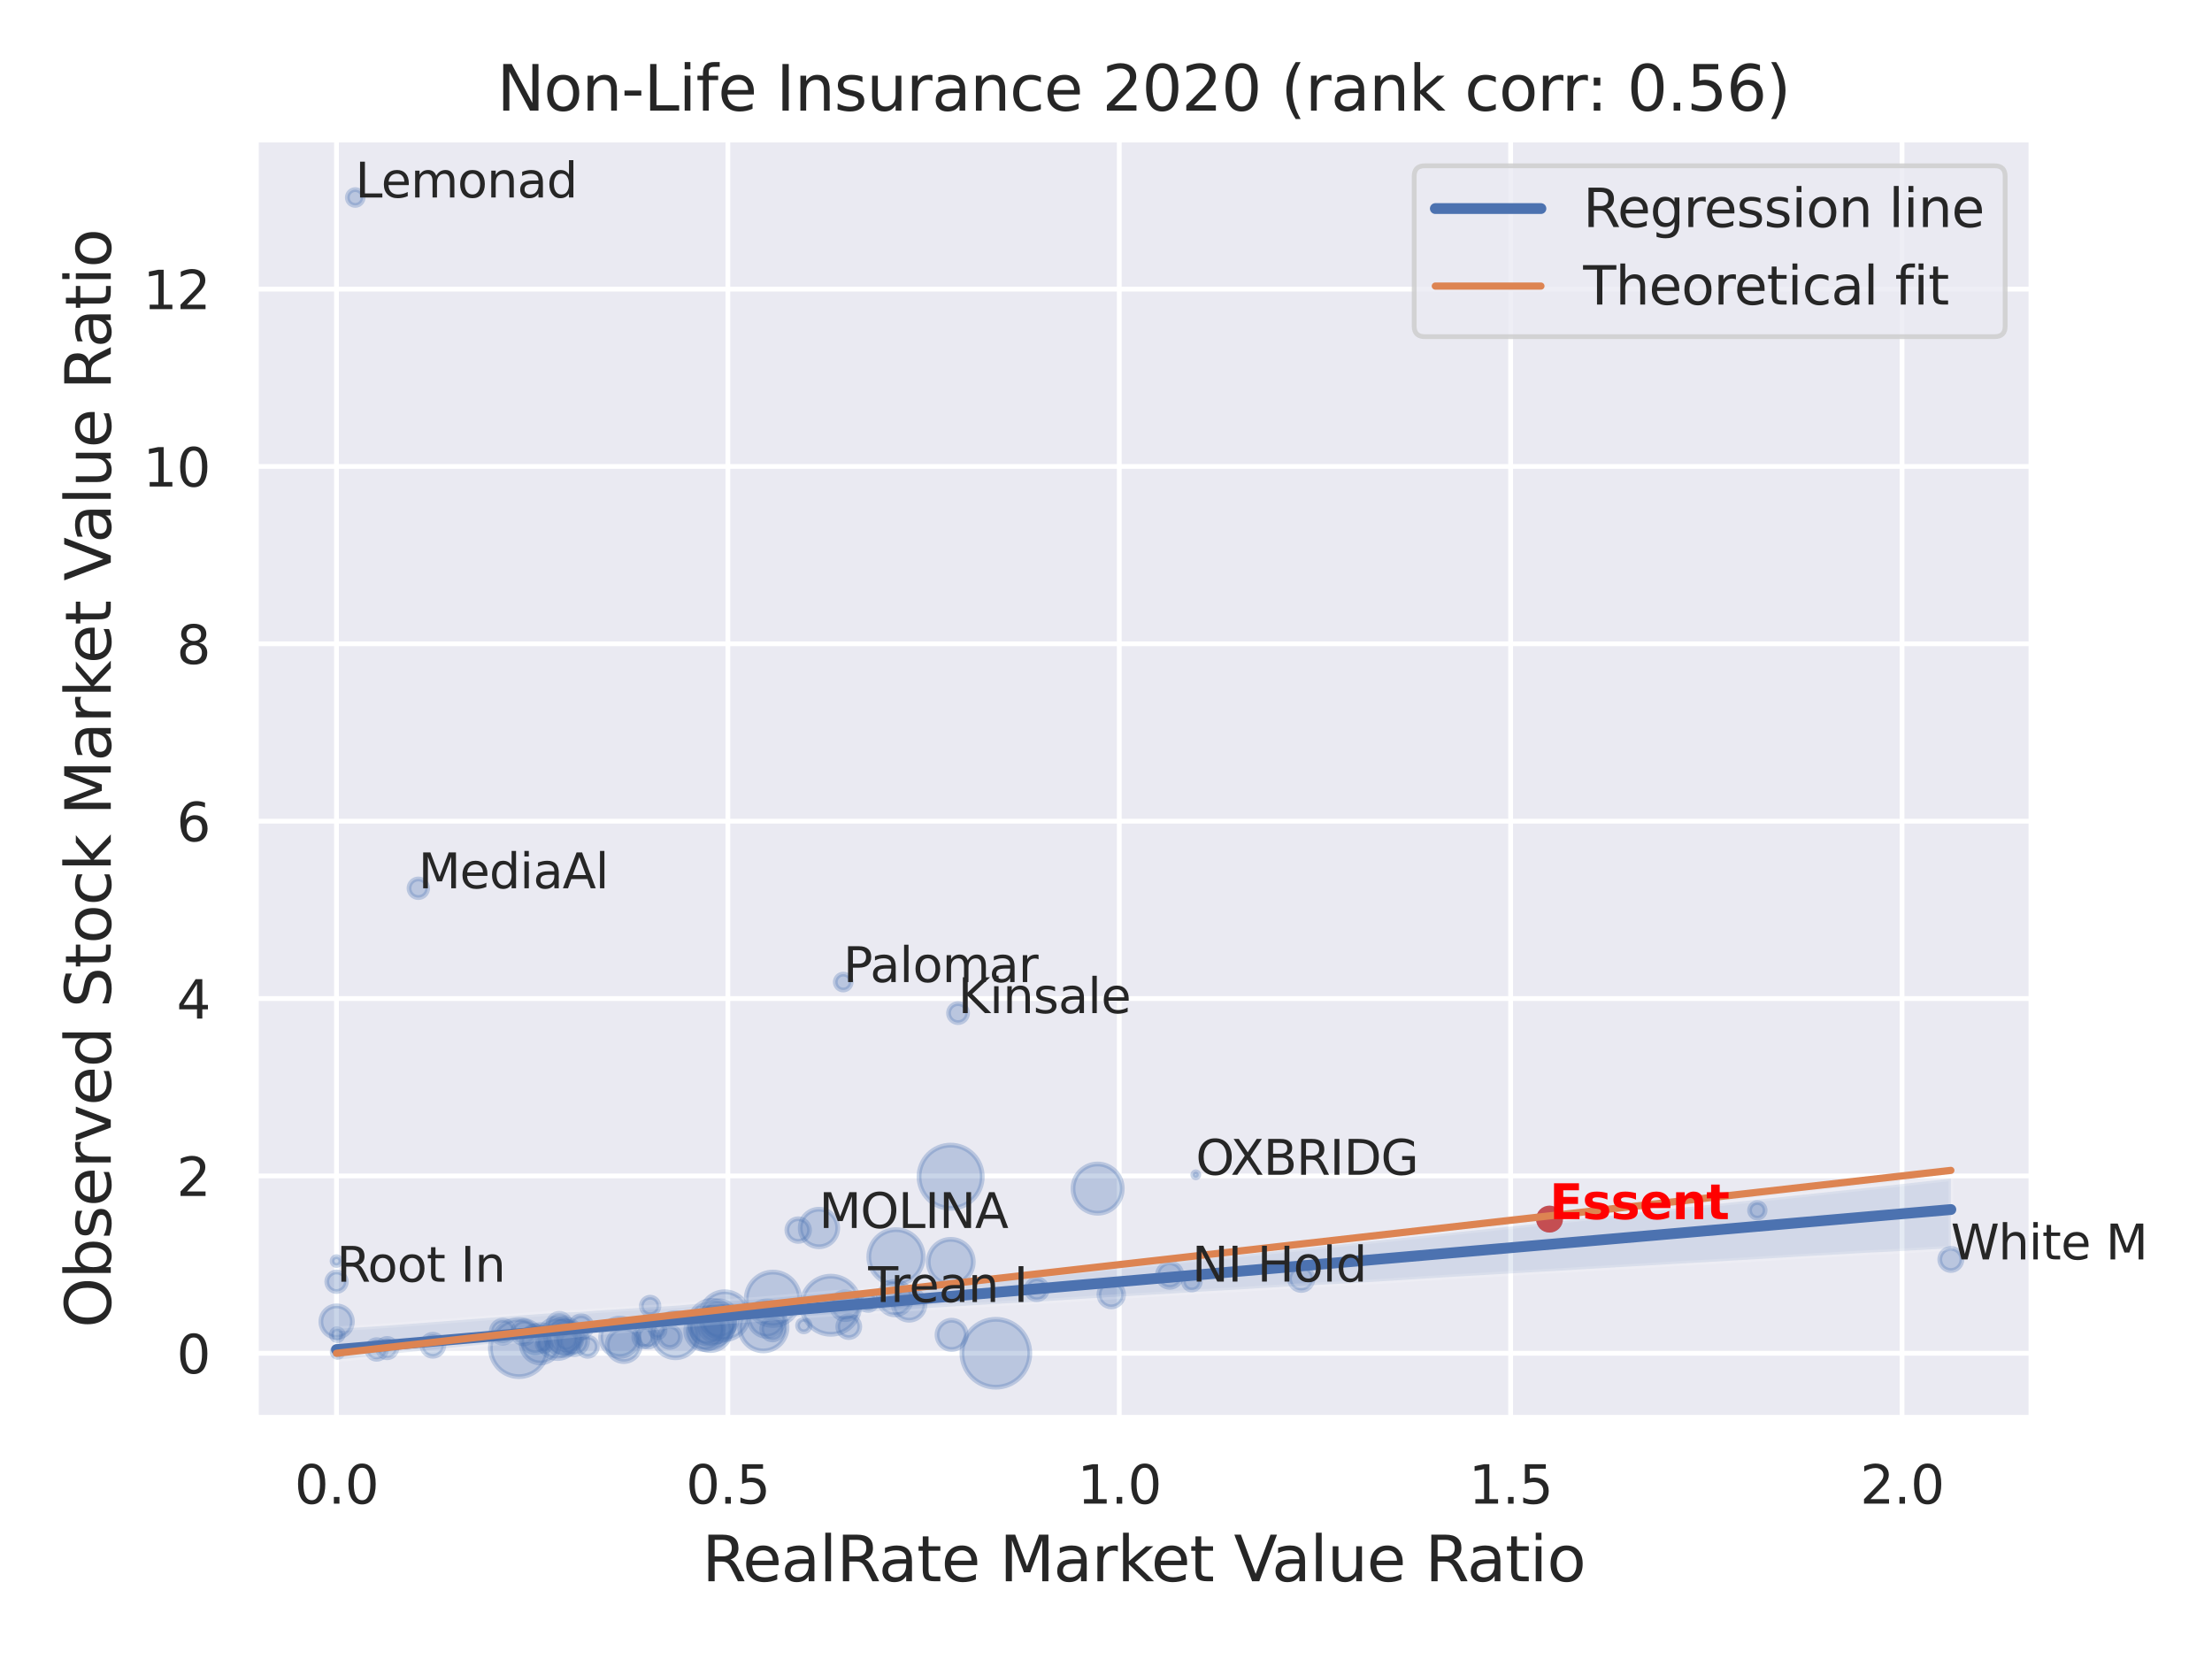 <?xml version="1.0" encoding="utf-8" standalone="no"?>
<!DOCTYPE svg PUBLIC "-//W3C//DTD SVG 1.1//EN"
  "http://www.w3.org/Graphics/SVG/1.1/DTD/svg11.dtd">
<svg xmlns:xlink="http://www.w3.org/1999/xlink" width="460.8pt" height="345.6pt" viewBox="0 0 460.8 345.6" xmlns="http://www.w3.org/2000/svg" version="1.1">
 <defs>
  <style type="text/css">*{stroke-linejoin: round; stroke-linecap: butt}</style>
 </defs>
 <g id="figure_1">
  <g id="patch_1">
   <path d="M 0 345.6 
L 460.8 345.6 
L 460.8 0 
L 0 0 
z
" style="fill: #ffffff"/>
  </g>
  <g id="axes_1">
   <g id="patch_2">
    <path d="M 53.28 295.38 
L 423.213 295.38 
L 423.213 29.04 
L 53.28 29.04 
z
" style="fill: #eaeaf2"/>
   </g>
   <g id="matplotlib.axis_1">
    <g id="xtick_1">
     <g id="line2d_1">
      <path d="M 70.095 295.38 
L 70.095 29.04 
" clip-path="url(#pe5746b4533)" style="fill: none; stroke: #ffffff; stroke-linecap: round"/>
     </g>
     <g id="text_1">
      <!-- 0.0 -->
      <g style="fill: #262626" transform="translate(61.348 313.238) scale(0.11 -0.11)">
       <defs>
        <path id="DejaVuSans-30" d="M 2034 4250 
Q 1547 4250 1301 3770 
Q 1056 3291 1056 2328 
Q 1056 1369 1301 889 
Q 1547 409 2034 409 
Q 2525 409 2770 889 
Q 3016 1369 3016 2328 
Q 3016 3291 2770 3770 
Q 2525 4250 2034 4250 
z
M 2034 4750 
Q 2819 4750 3233 4129 
Q 3647 3509 3647 2328 
Q 3647 1150 3233 529 
Q 2819 -91 2034 -91 
Q 1250 -91 836 529 
Q 422 1150 422 2328 
Q 422 3509 836 4129 
Q 1250 4750 2034 4750 
z
" transform="scale(0.016)"/>
        <path id="DejaVuSans-2e" d="M 684 794 
L 1344 794 
L 1344 0 
L 684 0 
L 684 794 
z
" transform="scale(0.016)"/>
       </defs>
       <use xlink:href="#DejaVuSans-30"/>
       <use xlink:href="#DejaVuSans-2e" x="63.623"/>
       <use xlink:href="#DejaVuSans-30" x="95.41"/>
      </g>
     </g>
    </g>
    <g id="xtick_2">
     <g id="line2d_2">
      <path d="M 151.629 295.38 
L 151.629 29.04 
" clip-path="url(#pe5746b4533)" style="fill: none; stroke: #ffffff; stroke-linecap: round"/>
     </g>
     <g id="text_2">
      <!-- 0.5 -->
      <g style="fill: #262626" transform="translate(142.882 313.238) scale(0.11 -0.11)">
       <defs>
        <path id="DejaVuSans-35" d="M 691 4666 
L 3169 4666 
L 3169 4134 
L 1269 4134 
L 1269 2991 
Q 1406 3038 1543 3061 
Q 1681 3084 1819 3084 
Q 2600 3084 3056 2656 
Q 3513 2228 3513 1497 
Q 3513 744 3044 326 
Q 2575 -91 1722 -91 
Q 1428 -91 1123 -41 
Q 819 9 494 109 
L 494 744 
Q 775 591 1075 516 
Q 1375 441 1709 441 
Q 2250 441 2565 725 
Q 2881 1009 2881 1497 
Q 2881 1984 2565 2268 
Q 2250 2553 1709 2553 
Q 1456 2553 1204 2497 
Q 953 2441 691 2322 
L 691 4666 
z
" transform="scale(0.016)"/>
       </defs>
       <use xlink:href="#DejaVuSans-30"/>
       <use xlink:href="#DejaVuSans-2e" x="63.623"/>
       <use xlink:href="#DejaVuSans-35" x="95.41"/>
      </g>
     </g>
    </g>
    <g id="xtick_3">
     <g id="line2d_3">
      <path d="M 233.162 295.38 
L 233.162 29.04 
" clip-path="url(#pe5746b4533)" style="fill: none; stroke: #ffffff; stroke-linecap: round"/>
     </g>
     <g id="text_3">
      <!-- 1.0 -->
      <g style="fill: #262626" transform="translate(224.415 313.238) scale(0.11 -0.11)">
       <defs>
        <path id="DejaVuSans-31" d="M 794 531 
L 1825 531 
L 1825 4091 
L 703 3866 
L 703 4441 
L 1819 4666 
L 2450 4666 
L 2450 531 
L 3481 531 
L 3481 0 
L 794 0 
L 794 531 
z
" transform="scale(0.016)"/>
       </defs>
       <use xlink:href="#DejaVuSans-31"/>
       <use xlink:href="#DejaVuSans-2e" x="63.623"/>
       <use xlink:href="#DejaVuSans-30" x="95.41"/>
      </g>
     </g>
    </g>
    <g id="xtick_4">
     <g id="line2d_4">
      <path d="M 314.695 295.38 
L 314.695 29.04 
" clip-path="url(#pe5746b4533)" style="fill: none; stroke: #ffffff; stroke-linecap: round"/>
     </g>
     <g id="text_4">
      <!-- 1.5 -->
      <g style="fill: #262626" transform="translate(305.949 313.238) scale(0.11 -0.11)">
       <use xlink:href="#DejaVuSans-31"/>
       <use xlink:href="#DejaVuSans-2e" x="63.623"/>
       <use xlink:href="#DejaVuSans-35" x="95.41"/>
      </g>
     </g>
    </g>
    <g id="xtick_5">
     <g id="line2d_5">
      <path d="M 396.229 295.38 
L 396.229 29.04 
" clip-path="url(#pe5746b4533)" style="fill: none; stroke: #ffffff; stroke-linecap: round"/>
     </g>
     <g id="text_5">
      <!-- 2.0 -->
      <g style="fill: #262626" transform="translate(387.482 313.238) scale(0.11 -0.11)">
       <defs>
        <path id="DejaVuSans-32" d="M 1228 531 
L 3431 531 
L 3431 0 
L 469 0 
L 469 531 
Q 828 903 1448 1529 
Q 2069 2156 2228 2338 
Q 2531 2678 2651 2914 
Q 2772 3150 2772 3378 
Q 2772 3750 2511 3984 
Q 2250 4219 1831 4219 
Q 1534 4219 1204 4116 
Q 875 4013 500 3803 
L 500 4441 
Q 881 4594 1212 4672 
Q 1544 4750 1819 4750 
Q 2544 4750 2975 4387 
Q 3406 4025 3406 3419 
Q 3406 3131 3298 2873 
Q 3191 2616 2906 2266 
Q 2828 2175 2409 1742 
Q 1991 1309 1228 531 
z
" transform="scale(0.016)"/>
       </defs>
       <use xlink:href="#DejaVuSans-32"/>
       <use xlink:href="#DejaVuSans-2e" x="63.623"/>
       <use xlink:href="#DejaVuSans-30" x="95.41"/>
      </g>
     </g>
    </g>
    <g id="text_6">
     <!-- RealRate Market Value Ratio -->
     <g style="fill: #262626" transform="translate(146.26 329.404) scale(0.13 -0.13)">
      <defs>
       <path id="DejaVuSans-52" d="M 2841 2188 
Q 3044 2119 3236 1894 
Q 3428 1669 3622 1275 
L 4263 0 
L 3584 0 
L 2988 1197 
Q 2756 1666 2539 1819 
Q 2322 1972 1947 1972 
L 1259 1972 
L 1259 0 
L 628 0 
L 628 4666 
L 2053 4666 
Q 2853 4666 3247 4331 
Q 3641 3997 3641 3322 
Q 3641 2881 3436 2590 
Q 3231 2300 2841 2188 
z
M 1259 4147 
L 1259 2491 
L 2053 2491 
Q 2509 2491 2742 2702 
Q 2975 2913 2975 3322 
Q 2975 3731 2742 3939 
Q 2509 4147 2053 4147 
L 1259 4147 
z
" transform="scale(0.016)"/>
       <path id="DejaVuSans-65" d="M 3597 1894 
L 3597 1613 
L 953 1613 
Q 991 1019 1311 708 
Q 1631 397 2203 397 
Q 2534 397 2845 478 
Q 3156 559 3463 722 
L 3463 178 
Q 3153 47 2828 -22 
Q 2503 -91 2169 -91 
Q 1331 -91 842 396 
Q 353 884 353 1716 
Q 353 2575 817 3079 
Q 1281 3584 2069 3584 
Q 2775 3584 3186 3129 
Q 3597 2675 3597 1894 
z
M 3022 2063 
Q 3016 2534 2758 2815 
Q 2500 3097 2075 3097 
Q 1594 3097 1305 2825 
Q 1016 2553 972 2059 
L 3022 2063 
z
" transform="scale(0.016)"/>
       <path id="DejaVuSans-61" d="M 2194 1759 
Q 1497 1759 1228 1600 
Q 959 1441 959 1056 
Q 959 750 1161 570 
Q 1363 391 1709 391 
Q 2188 391 2477 730 
Q 2766 1069 2766 1631 
L 2766 1759 
L 2194 1759 
z
M 3341 1997 
L 3341 0 
L 2766 0 
L 2766 531 
Q 2569 213 2275 61 
Q 1981 -91 1556 -91 
Q 1019 -91 701 211 
Q 384 513 384 1019 
Q 384 1609 779 1909 
Q 1175 2209 1959 2209 
L 2766 2209 
L 2766 2266 
Q 2766 2663 2505 2880 
Q 2244 3097 1772 3097 
Q 1472 3097 1187 3025 
Q 903 2953 641 2809 
L 641 3341 
Q 956 3463 1253 3523 
Q 1550 3584 1831 3584 
Q 2591 3584 2966 3190 
Q 3341 2797 3341 1997 
z
" transform="scale(0.016)"/>
       <path id="DejaVuSans-6c" d="M 603 4863 
L 1178 4863 
L 1178 0 
L 603 0 
L 603 4863 
z
" transform="scale(0.016)"/>
       <path id="DejaVuSans-74" d="M 1172 4494 
L 1172 3500 
L 2356 3500 
L 2356 3053 
L 1172 3053 
L 1172 1153 
Q 1172 725 1289 603 
Q 1406 481 1766 481 
L 2356 481 
L 2356 0 
L 1766 0 
Q 1100 0 847 248 
Q 594 497 594 1153 
L 594 3053 
L 172 3053 
L 172 3500 
L 594 3500 
L 594 4494 
L 1172 4494 
z
" transform="scale(0.016)"/>
       <path id="DejaVuSans-20" transform="scale(0.016)"/>
       <path id="DejaVuSans-4d" d="M 628 4666 
L 1569 4666 
L 2759 1491 
L 3956 4666 
L 4897 4666 
L 4897 0 
L 4281 0 
L 4281 4097 
L 3078 897 
L 2444 897 
L 1241 4097 
L 1241 0 
L 628 0 
L 628 4666 
z
" transform="scale(0.016)"/>
       <path id="DejaVuSans-72" d="M 2631 2963 
Q 2534 3019 2420 3045 
Q 2306 3072 2169 3072 
Q 1681 3072 1420 2755 
Q 1159 2438 1159 1844 
L 1159 0 
L 581 0 
L 581 3500 
L 1159 3500 
L 1159 2956 
Q 1341 3275 1631 3429 
Q 1922 3584 2338 3584 
Q 2397 3584 2469 3576 
Q 2541 3569 2628 3553 
L 2631 2963 
z
" transform="scale(0.016)"/>
       <path id="DejaVuSans-6b" d="M 581 4863 
L 1159 4863 
L 1159 1991 
L 2875 3500 
L 3609 3500 
L 1753 1863 
L 3688 0 
L 2938 0 
L 1159 1709 
L 1159 0 
L 581 0 
L 581 4863 
z
" transform="scale(0.016)"/>
       <path id="DejaVuSans-56" d="M 1831 0 
L 50 4666 
L 709 4666 
L 2188 738 
L 3669 4666 
L 4325 4666 
L 2547 0 
L 1831 0 
z
" transform="scale(0.016)"/>
       <path id="DejaVuSans-75" d="M 544 1381 
L 544 3500 
L 1119 3500 
L 1119 1403 
Q 1119 906 1312 657 
Q 1506 409 1894 409 
Q 2359 409 2629 706 
Q 2900 1003 2900 1516 
L 2900 3500 
L 3475 3500 
L 3475 0 
L 2900 0 
L 2900 538 
Q 2691 219 2414 64 
Q 2138 -91 1772 -91 
Q 1169 -91 856 284 
Q 544 659 544 1381 
z
M 1991 3584 
L 1991 3584 
z
" transform="scale(0.016)"/>
       <path id="DejaVuSans-69" d="M 603 3500 
L 1178 3500 
L 1178 0 
L 603 0 
L 603 3500 
z
M 603 4863 
L 1178 4863 
L 1178 4134 
L 603 4134 
L 603 4863 
z
" transform="scale(0.016)"/>
       <path id="DejaVuSans-6f" d="M 1959 3097 
Q 1497 3097 1228 2736 
Q 959 2375 959 1747 
Q 959 1119 1226 758 
Q 1494 397 1959 397 
Q 2419 397 2687 759 
Q 2956 1122 2956 1747 
Q 2956 2369 2687 2733 
Q 2419 3097 1959 3097 
z
M 1959 3584 
Q 2709 3584 3137 3096 
Q 3566 2609 3566 1747 
Q 3566 888 3137 398 
Q 2709 -91 1959 -91 
Q 1206 -91 779 398 
Q 353 888 353 1747 
Q 353 2609 779 3096 
Q 1206 3584 1959 3584 
z
" transform="scale(0.016)"/>
      </defs>
      <use xlink:href="#DejaVuSans-52"/>
      <use xlink:href="#DejaVuSans-65" x="64.982"/>
      <use xlink:href="#DejaVuSans-61" x="126.506"/>
      <use xlink:href="#DejaVuSans-6c" x="187.785"/>
      <use xlink:href="#DejaVuSans-52" x="215.568"/>
      <use xlink:href="#DejaVuSans-61" x="282.801"/>
      <use xlink:href="#DejaVuSans-74" x="344.08"/>
      <use xlink:href="#DejaVuSans-65" x="383.289"/>
      <use xlink:href="#DejaVuSans-20" x="444.812"/>
      <use xlink:href="#DejaVuSans-4d" x="476.6"/>
      <use xlink:href="#DejaVuSans-61" x="562.879"/>
      <use xlink:href="#DejaVuSans-72" x="624.158"/>
      <use xlink:href="#DejaVuSans-6b" x="665.271"/>
      <use xlink:href="#DejaVuSans-65" x="719.557"/>
      <use xlink:href="#DejaVuSans-74" x="781.08"/>
      <use xlink:href="#DejaVuSans-20" x="820.289"/>
      <use xlink:href="#DejaVuSans-56" x="852.076"/>
      <use xlink:href="#DejaVuSans-61" x="912.734"/>
      <use xlink:href="#DejaVuSans-6c" x="974.014"/>
      <use xlink:href="#DejaVuSans-75" x="1001.797"/>
      <use xlink:href="#DejaVuSans-65" x="1065.176"/>
      <use xlink:href="#DejaVuSans-20" x="1126.699"/>
      <use xlink:href="#DejaVuSans-52" x="1158.486"/>
      <use xlink:href="#DejaVuSans-61" x="1225.719"/>
      <use xlink:href="#DejaVuSans-74" x="1286.998"/>
      <use xlink:href="#DejaVuSans-69" x="1326.207"/>
      <use xlink:href="#DejaVuSans-6f" x="1353.99"/>
     </g>
    </g>
   </g>
   <g id="matplotlib.axis_2">
    <g id="ytick_1">
     <g id="line2d_6">
      <path d="M 53.28 281.912 
L 423.213 281.912 
" clip-path="url(#pe5746b4533)" style="fill: none; stroke: #ffffff; stroke-linecap: round"/>
     </g>
     <g id="text_7">
      <!-- 0 -->
      <g style="fill: #262626" transform="translate(36.781 286.091) scale(0.11 -0.11)">
       <use xlink:href="#DejaVuSans-30"/>
      </g>
     </g>
    </g>
    <g id="ytick_2">
     <g id="line2d_7">
      <path d="M 53.28 244.964 
L 423.213 244.964 
" clip-path="url(#pe5746b4533)" style="fill: none; stroke: #ffffff; stroke-linecap: round"/>
     </g>
     <g id="text_8">
      <!-- 2 -->
      <g style="fill: #262626" transform="translate(36.781 249.143) scale(0.11 -0.11)">
       <use xlink:href="#DejaVuSans-32"/>
      </g>
     </g>
    </g>
    <g id="ytick_3">
     <g id="line2d_8">
      <path d="M 53.28 208.015 
L 423.213 208.015 
" clip-path="url(#pe5746b4533)" style="fill: none; stroke: #ffffff; stroke-linecap: round"/>
     </g>
     <g id="text_9">
      <!-- 4 -->
      <g style="fill: #262626" transform="translate(36.781 212.194) scale(0.11 -0.11)">
       <defs>
        <path id="DejaVuSans-34" d="M 2419 4116 
L 825 1625 
L 2419 1625 
L 2419 4116 
z
M 2253 4666 
L 3047 4666 
L 3047 1625 
L 3713 1625 
L 3713 1100 
L 3047 1100 
L 3047 0 
L 2419 0 
L 2419 1100 
L 313 1100 
L 313 1709 
L 2253 4666 
z
" transform="scale(0.016)"/>
       </defs>
       <use xlink:href="#DejaVuSans-34"/>
      </g>
     </g>
    </g>
    <g id="ytick_4">
     <g id="line2d_9">
      <path d="M 53.28 171.067 
L 423.213 171.067 
" clip-path="url(#pe5746b4533)" style="fill: none; stroke: #ffffff; stroke-linecap: round"/>
     </g>
     <g id="text_10">
      <!-- 6 -->
      <g style="fill: #262626" transform="translate(36.781 175.246) scale(0.11 -0.11)">
       <defs>
        <path id="DejaVuSans-36" d="M 2113 2584 
Q 1688 2584 1439 2293 
Q 1191 2003 1191 1497 
Q 1191 994 1439 701 
Q 1688 409 2113 409 
Q 2538 409 2786 701 
Q 3034 994 3034 1497 
Q 3034 2003 2786 2293 
Q 2538 2584 2113 2584 
z
M 3366 4563 
L 3366 3988 
Q 3128 4100 2886 4159 
Q 2644 4219 2406 4219 
Q 1781 4219 1451 3797 
Q 1122 3375 1075 2522 
Q 1259 2794 1537 2939 
Q 1816 3084 2150 3084 
Q 2853 3084 3261 2657 
Q 3669 2231 3669 1497 
Q 3669 778 3244 343 
Q 2819 -91 2113 -91 
Q 1303 -91 875 529 
Q 447 1150 447 2328 
Q 447 3434 972 4092 
Q 1497 4750 2381 4750 
Q 2619 4750 2861 4703 
Q 3103 4656 3366 4563 
z
" transform="scale(0.016)"/>
       </defs>
       <use xlink:href="#DejaVuSans-36"/>
      </g>
     </g>
    </g>
    <g id="ytick_5">
     <g id="line2d_10">
      <path d="M 53.28 134.119 
L 423.213 134.119 
" clip-path="url(#pe5746b4533)" style="fill: none; stroke: #ffffff; stroke-linecap: round"/>
     </g>
     <g id="text_11">
      <!-- 8 -->
      <g style="fill: #262626" transform="translate(36.781 138.298) scale(0.11 -0.11)">
       <defs>
        <path id="DejaVuSans-38" d="M 2034 2216 
Q 1584 2216 1326 1975 
Q 1069 1734 1069 1313 
Q 1069 891 1326 650 
Q 1584 409 2034 409 
Q 2484 409 2743 651 
Q 3003 894 3003 1313 
Q 3003 1734 2745 1975 
Q 2488 2216 2034 2216 
z
M 1403 2484 
Q 997 2584 770 2862 
Q 544 3141 544 3541 
Q 544 4100 942 4425 
Q 1341 4750 2034 4750 
Q 2731 4750 3128 4425 
Q 3525 4100 3525 3541 
Q 3525 3141 3298 2862 
Q 3072 2584 2669 2484 
Q 3125 2378 3379 2068 
Q 3634 1759 3634 1313 
Q 3634 634 3220 271 
Q 2806 -91 2034 -91 
Q 1263 -91 848 271 
Q 434 634 434 1313 
Q 434 1759 690 2068 
Q 947 2378 1403 2484 
z
M 1172 3481 
Q 1172 3119 1398 2916 
Q 1625 2713 2034 2713 
Q 2441 2713 2670 2916 
Q 2900 3119 2900 3481 
Q 2900 3844 2670 4047 
Q 2441 4250 2034 4250 
Q 1625 4250 1398 4047 
Q 1172 3844 1172 3481 
z
" transform="scale(0.016)"/>
       </defs>
       <use xlink:href="#DejaVuSans-38"/>
      </g>
     </g>
    </g>
    <g id="ytick_6">
     <g id="line2d_11">
      <path d="M 53.28 97.17 
L 423.213 97.17 
" clip-path="url(#pe5746b4533)" style="fill: none; stroke: #ffffff; stroke-linecap: round"/>
     </g>
     <g id="text_12">
      <!-- 10 -->
      <g style="fill: #262626" transform="translate(29.782 101.349) scale(0.11 -0.11)">
       <use xlink:href="#DejaVuSans-31"/>
       <use xlink:href="#DejaVuSans-30" x="63.623"/>
      </g>
     </g>
    </g>
    <g id="ytick_7">
     <g id="line2d_12">
      <path d="M 53.28 60.222 
L 423.213 60.222 
" clip-path="url(#pe5746b4533)" style="fill: none; stroke: #ffffff; stroke-linecap: round"/>
     </g>
     <g id="text_13">
      <!-- 12 -->
      <g style="fill: #262626" transform="translate(29.782 64.401) scale(0.11 -0.11)">
       <use xlink:href="#DejaVuSans-31"/>
       <use xlink:href="#DejaVuSans-32" x="63.623"/>
      </g>
     </g>
    </g>
    <g id="text_14">
     <!-- Observed Stock Market Value Ratio -->
     <g style="fill: #262626" transform="translate(23.079 276.612) rotate(-90) scale(0.13 -0.13)">
      <defs>
       <path id="DejaVuSans-4f" d="M 2522 4238 
Q 1834 4238 1429 3725 
Q 1025 3213 1025 2328 
Q 1025 1447 1429 934 
Q 1834 422 2522 422 
Q 3209 422 3611 934 
Q 4013 1447 4013 2328 
Q 4013 3213 3611 3725 
Q 3209 4238 2522 4238 
z
M 2522 4750 
Q 3503 4750 4090 4092 
Q 4678 3434 4678 2328 
Q 4678 1225 4090 567 
Q 3503 -91 2522 -91 
Q 1538 -91 948 565 
Q 359 1222 359 2328 
Q 359 3434 948 4092 
Q 1538 4750 2522 4750 
z
" transform="scale(0.016)"/>
       <path id="DejaVuSans-62" d="M 3116 1747 
Q 3116 2381 2855 2742 
Q 2594 3103 2138 3103 
Q 1681 3103 1420 2742 
Q 1159 2381 1159 1747 
Q 1159 1113 1420 752 
Q 1681 391 2138 391 
Q 2594 391 2855 752 
Q 3116 1113 3116 1747 
z
M 1159 2969 
Q 1341 3281 1617 3432 
Q 1894 3584 2278 3584 
Q 2916 3584 3314 3078 
Q 3713 2572 3713 1747 
Q 3713 922 3314 415 
Q 2916 -91 2278 -91 
Q 1894 -91 1617 61 
Q 1341 213 1159 525 
L 1159 0 
L 581 0 
L 581 4863 
L 1159 4863 
L 1159 2969 
z
" transform="scale(0.016)"/>
       <path id="DejaVuSans-73" d="M 2834 3397 
L 2834 2853 
Q 2591 2978 2328 3040 
Q 2066 3103 1784 3103 
Q 1356 3103 1142 2972 
Q 928 2841 928 2578 
Q 928 2378 1081 2264 
Q 1234 2150 1697 2047 
L 1894 2003 
Q 2506 1872 2764 1633 
Q 3022 1394 3022 966 
Q 3022 478 2636 193 
Q 2250 -91 1575 -91 
Q 1294 -91 989 -36 
Q 684 19 347 128 
L 347 722 
Q 666 556 975 473 
Q 1284 391 1588 391 
Q 1994 391 2212 530 
Q 2431 669 2431 922 
Q 2431 1156 2273 1281 
Q 2116 1406 1581 1522 
L 1381 1569 
Q 847 1681 609 1914 
Q 372 2147 372 2553 
Q 372 3047 722 3315 
Q 1072 3584 1716 3584 
Q 2034 3584 2315 3537 
Q 2597 3491 2834 3397 
z
" transform="scale(0.016)"/>
       <path id="DejaVuSans-76" d="M 191 3500 
L 800 3500 
L 1894 563 
L 2988 3500 
L 3597 3500 
L 2284 0 
L 1503 0 
L 191 3500 
z
" transform="scale(0.016)"/>
       <path id="DejaVuSans-64" d="M 2906 2969 
L 2906 4863 
L 3481 4863 
L 3481 0 
L 2906 0 
L 2906 525 
Q 2725 213 2448 61 
Q 2172 -91 1784 -91 
Q 1150 -91 751 415 
Q 353 922 353 1747 
Q 353 2572 751 3078 
Q 1150 3584 1784 3584 
Q 2172 3584 2448 3432 
Q 2725 3281 2906 2969 
z
M 947 1747 
Q 947 1113 1208 752 
Q 1469 391 1925 391 
Q 2381 391 2643 752 
Q 2906 1113 2906 1747 
Q 2906 2381 2643 2742 
Q 2381 3103 1925 3103 
Q 1469 3103 1208 2742 
Q 947 2381 947 1747 
z
" transform="scale(0.016)"/>
       <path id="DejaVuSans-53" d="M 3425 4513 
L 3425 3897 
Q 3066 4069 2747 4153 
Q 2428 4238 2131 4238 
Q 1616 4238 1336 4038 
Q 1056 3838 1056 3469 
Q 1056 3159 1242 3001 
Q 1428 2844 1947 2747 
L 2328 2669 
Q 3034 2534 3370 2195 
Q 3706 1856 3706 1288 
Q 3706 609 3251 259 
Q 2797 -91 1919 -91 
Q 1588 -91 1214 -16 
Q 841 59 441 206 
L 441 856 
Q 825 641 1194 531 
Q 1563 422 1919 422 
Q 2459 422 2753 634 
Q 3047 847 3047 1241 
Q 3047 1584 2836 1778 
Q 2625 1972 2144 2069 
L 1759 2144 
Q 1053 2284 737 2584 
Q 422 2884 422 3419 
Q 422 4038 858 4394 
Q 1294 4750 2059 4750 
Q 2388 4750 2728 4690 
Q 3069 4631 3425 4513 
z
" transform="scale(0.016)"/>
       <path id="DejaVuSans-63" d="M 3122 3366 
L 3122 2828 
Q 2878 2963 2633 3030 
Q 2388 3097 2138 3097 
Q 1578 3097 1268 2742 
Q 959 2388 959 1747 
Q 959 1106 1268 751 
Q 1578 397 2138 397 
Q 2388 397 2633 464 
Q 2878 531 3122 666 
L 3122 134 
Q 2881 22 2623 -34 
Q 2366 -91 2075 -91 
Q 1284 -91 818 406 
Q 353 903 353 1747 
Q 353 2603 823 3093 
Q 1294 3584 2113 3584 
Q 2378 3584 2631 3529 
Q 2884 3475 3122 3366 
z
" transform="scale(0.016)"/>
      </defs>
      <use xlink:href="#DejaVuSans-4f"/>
      <use xlink:href="#DejaVuSans-62" x="78.711"/>
      <use xlink:href="#DejaVuSans-73" x="142.188"/>
      <use xlink:href="#DejaVuSans-65" x="194.287"/>
      <use xlink:href="#DejaVuSans-72" x="255.811"/>
      <use xlink:href="#DejaVuSans-76" x="296.924"/>
      <use xlink:href="#DejaVuSans-65" x="356.104"/>
      <use xlink:href="#DejaVuSans-64" x="417.627"/>
      <use xlink:href="#DejaVuSans-20" x="481.104"/>
      <use xlink:href="#DejaVuSans-53" x="512.891"/>
      <use xlink:href="#DejaVuSans-74" x="576.367"/>
      <use xlink:href="#DejaVuSans-6f" x="615.576"/>
      <use xlink:href="#DejaVuSans-63" x="676.758"/>
      <use xlink:href="#DejaVuSans-6b" x="731.738"/>
      <use xlink:href="#DejaVuSans-20" x="789.648"/>
      <use xlink:href="#DejaVuSans-4d" x="821.436"/>
      <use xlink:href="#DejaVuSans-61" x="907.715"/>
      <use xlink:href="#DejaVuSans-72" x="968.994"/>
      <use xlink:href="#DejaVuSans-6b" x="1010.107"/>
      <use xlink:href="#DejaVuSans-65" x="1064.393"/>
      <use xlink:href="#DejaVuSans-74" x="1125.916"/>
      <use xlink:href="#DejaVuSans-20" x="1165.125"/>
      <use xlink:href="#DejaVuSans-56" x="1196.912"/>
      <use xlink:href="#DejaVuSans-61" x="1257.57"/>
      <use xlink:href="#DejaVuSans-6c" x="1318.85"/>
      <use xlink:href="#DejaVuSans-75" x="1346.633"/>
      <use xlink:href="#DejaVuSans-65" x="1410.012"/>
      <use xlink:href="#DejaVuSans-20" x="1471.535"/>
      <use xlink:href="#DejaVuSans-52" x="1503.322"/>
      <use xlink:href="#DejaVuSans-61" x="1570.555"/>
      <use xlink:href="#DejaVuSans-74" x="1631.834"/>
      <use xlink:href="#DejaVuSans-69" x="1671.043"/>
      <use xlink:href="#DejaVuSans-6f" x="1698.826"/>
     </g>
    </g>
   </g>
   <g id="PathCollection_1">
    <path d="M 140.711 282.849 
C 141.957 282.849 143.153 282.354 144.034 281.473 
C 144.916 280.591 145.411 279.396 145.411 278.149 
C 145.411 276.903 144.916 275.708 144.034 274.826 
C 143.153 273.945 141.957 273.45 140.711 273.45 
C 139.465 273.45 138.269 273.945 137.388 274.826 
C 136.507 275.708 136.011 276.903 136.011 278.149 
C 136.011 279.396 136.507 280.591 137.388 281.473 
C 138.269 282.354 139.465 282.849 140.711 282.849 
z
" clip-path="url(#pe5746b4533)" style="fill: #4c72b0; fill-opacity: 0.3; stroke: #4c72b0; stroke-opacity: 0.3"/>
    <path d="M 108.104 286.778 
C 109.681 286.778 111.193 286.151 112.309 285.036 
C 113.424 283.921 114.05 282.408 114.05 280.831 
C 114.05 279.254 113.424 277.741 112.309 276.626 
C 111.193 275.511 109.681 274.885 108.104 274.885 
C 106.527 274.885 105.014 275.511 103.899 276.626 
C 102.784 277.741 102.157 279.254 102.157 280.831 
C 102.157 282.408 102.784 283.921 103.899 285.036 
C 105.014 286.151 106.527 286.778 108.104 286.778 
z
" clip-path="url(#pe5746b4533)" style="fill: #4c72b0; fill-opacity: 0.3; stroke: #4c72b0; stroke-opacity: 0.3"/>
    <path d="M 186.447 273.909 
C 187.373 273.909 188.26 273.541 188.915 272.887 
C 189.569 272.233 189.937 271.345 189.937 270.419 
C 189.937 269.494 189.569 268.606 188.915 267.951 
C 188.26 267.297 187.373 266.929 186.447 266.929 
C 185.522 266.929 184.634 267.297 183.979 267.951 
C 183.325 268.606 182.957 269.494 182.957 270.419 
C 182.957 271.345 183.325 272.233 183.979 272.887 
C 184.634 273.541 185.522 273.909 186.447 273.909 
z
" clip-path="url(#pe5746b4533)" style="fill: #4c72b0; fill-opacity: 0.3; stroke: #4c72b0; stroke-opacity: 0.3"/>
    <path d="M 129.124 282.564 
C 130.184 282.564 131.2 282.143 131.949 281.394 
C 132.698 280.645 133.118 279.629 133.118 278.57 
C 133.118 277.511 132.698 276.495 131.949 275.746 
C 131.2 274.997 130.184 274.576 129.124 274.576 
C 128.065 274.576 127.049 274.997 126.3 275.746 
C 125.551 276.495 125.13 277.511 125.13 278.57 
C 125.13 279.629 125.551 280.645 126.3 281.394 
C 127.049 282.143 128.065 282.564 129.124 282.564 
z
" clip-path="url(#pe5746b4533)" style="fill: #4c72b0; fill-opacity: 0.3; stroke: #4c72b0; stroke-opacity: 0.3"/>
    <path d="M 137.011 278.673 
C 137.416 278.673 137.805 278.512 138.092 278.225 
C 138.378 277.938 138.539 277.55 138.539 277.144 
C 138.539 276.739 138.378 276.35 138.092 276.063 
C 137.805 275.776 137.416 275.615 137.011 275.615 
C 136.605 275.615 136.216 275.776 135.93 276.063 
C 135.643 276.35 135.482 276.739 135.482 277.144 
C 135.482 277.55 135.643 277.938 135.93 278.225 
C 136.216 278.512 136.605 278.673 137.011 278.673 
z
" clip-path="url(#pe5746b4533)" style="fill: #4c72b0; fill-opacity: 0.3; stroke: #4c72b0; stroke-opacity: 0.3"/>
    <path d="M 228.657 252.741 
C 230.018 252.741 231.323 252.2 232.285 251.238 
C 233.248 250.276 233.788 248.971 233.788 247.61 
C 233.788 246.249 233.248 244.944 232.285 243.982 
C 231.323 243.02 230.018 242.479 228.657 242.479 
C 227.297 242.479 225.991 243.02 225.029 243.982 
C 224.067 244.944 223.526 246.249 223.526 247.61 
C 223.526 248.971 224.067 250.276 225.029 251.238 
C 225.991 252.2 227.297 252.741 228.657 252.741 
z
" clip-path="url(#pe5746b4533)" style="fill: #4c72b0; fill-opacity: 0.3; stroke: #4c72b0; stroke-opacity: 0.3"/>
    <path d="M 116.173 283.006 
C 117.279 283.006 118.341 282.567 119.123 281.784 
C 119.906 281.002 120.345 279.94 120.345 278.834 
C 120.345 277.727 119.906 276.666 119.123 275.883 
C 118.341 275.101 117.279 274.661 116.173 274.661 
C 115.066 274.661 114.005 275.101 113.222 275.883 
C 112.44 276.666 112 277.727 112 278.834 
C 112 279.94 112.44 281.002 113.222 281.784 
C 114.005 282.567 115.066 283.006 116.173 283.006 
z
" clip-path="url(#pe5746b4533)" style="fill: #4c72b0; fill-opacity: 0.3; stroke: #4c72b0; stroke-opacity: 0.3"/>
    <path d="M 176.101 274.896 
C 176.872 274.896 177.61 274.59 178.155 274.045 
C 178.7 273.5 179.006 272.761 179.006 271.991 
C 179.006 271.221 178.7 270.482 178.155 269.937 
C 177.61 269.393 176.872 269.086 176.101 269.086 
C 175.331 269.086 174.592 269.393 174.047 269.937 
C 173.503 270.482 173.197 271.221 173.197 271.991 
C 173.197 272.761 173.503 273.5 174.047 274.045 
C 174.592 274.59 175.331 274.896 176.101 274.896 
z
" clip-path="url(#pe5746b4533)" style="fill: #4c72b0; fill-opacity: 0.3; stroke: #4c72b0; stroke-opacity: 0.3"/>
    <path d="M 147.271 279.908 
C 148.186 279.908 149.064 279.544 149.712 278.897 
C 150.359 278.249 150.723 277.371 150.723 276.455 
C 150.723 275.54 150.359 274.662 149.712 274.014 
C 149.064 273.367 148.186 273.003 147.271 273.003 
C 146.355 273.003 145.477 273.367 144.829 274.014 
C 144.182 274.662 143.818 275.54 143.818 276.455 
C 143.818 277.371 144.182 278.249 144.829 278.897 
C 145.477 279.544 146.355 279.908 147.271 279.908 
z
" clip-path="url(#pe5746b4533)" style="fill: #4c72b0; fill-opacity: 0.3; stroke: #4c72b0; stroke-opacity: 0.3"/>
    <path d="M 198.063 267.558 
C 199.306 267.558 200.5 267.064 201.379 266.184 
C 202.259 265.305 202.753 264.111 202.753 262.867 
C 202.753 261.623 202.259 260.43 201.379 259.551 
C 200.5 258.671 199.306 258.177 198.063 258.177 
C 196.819 258.177 195.625 258.671 194.746 259.551 
C 193.866 260.43 193.372 261.623 193.372 262.867 
C 193.372 264.111 193.866 265.305 194.746 266.184 
C 195.625 267.064 196.819 267.558 198.063 267.558 
z
" clip-path="url(#pe5746b4533)" style="fill: #4c72b0; fill-opacity: 0.3; stroke: #4c72b0; stroke-opacity: 0.3"/>
    <path d="M 166.279 258.609 
C 166.906 258.609 167.506 258.36 167.949 257.917 
C 168.392 257.475 168.64 256.874 168.64 256.248 
C 168.64 255.622 168.392 255.021 167.949 254.579 
C 167.506 254.136 166.906 253.887 166.279 253.887 
C 165.653 253.887 165.053 254.136 164.61 254.579 
C 164.167 255.021 163.919 255.622 163.919 256.248 
C 163.919 256.874 164.167 257.475 164.61 257.917 
C 165.053 258.36 165.653 258.609 166.279 258.609 
z
" clip-path="url(#pe5746b4533)" style="fill: #4c72b0; fill-opacity: 0.3; stroke: #4c72b0; stroke-opacity: 0.3"/>
    <path d="M 148.332 280.308 
C 149.581 280.308 150.778 279.812 151.661 278.929 
C 152.545 278.046 153.041 276.848 153.041 275.599 
C 153.041 274.35 152.545 273.152 151.661 272.269 
C 150.778 271.386 149.581 270.89 148.332 270.89 
C 147.083 270.89 145.885 271.386 145.002 272.269 
C 144.119 273.152 143.623 274.35 143.623 275.599 
C 143.623 276.848 144.119 278.046 145.002 278.929 
C 145.885 279.812 147.083 280.308 148.332 280.308 
z
" clip-path="url(#pe5746b4533)" style="fill: #4c72b0; fill-opacity: 0.3; stroke: #4c72b0; stroke-opacity: 0.3"/>
    <path d="M 243.677 268.177 
C 244.356 268.177 245.007 267.907 245.487 267.427 
C 245.967 266.947 246.237 266.296 246.237 265.617 
C 246.237 264.938 245.967 264.287 245.487 263.806 
C 245.007 263.326 244.356 263.057 243.677 263.057 
C 242.998 263.057 242.347 263.326 241.867 263.806 
C 241.387 264.287 241.117 264.938 241.117 265.617 
C 241.117 266.296 241.387 266.947 241.867 267.427 
C 242.347 267.907 242.998 268.177 243.677 268.177 
z
" clip-path="url(#pe5746b4533)" style="fill: #4c72b0; fill-opacity: 0.3; stroke: #4c72b0; stroke-opacity: 0.3"/>
    <path d="M 70.255 279.28 
C 70.586 279.28 70.903 279.149 71.136 278.916 
C 71.37 278.682 71.501 278.365 71.501 278.035 
C 71.501 277.705 71.37 277.388 71.136 277.154 
C 70.903 276.921 70.586 276.79 70.255 276.79 
C 69.925 276.79 69.608 276.921 69.375 277.154 
C 69.141 277.388 69.01 277.705 69.01 278.035 
C 69.01 278.365 69.141 278.682 69.375 278.916 
C 69.608 279.149 69.925 279.28 70.255 279.28 
z
" clip-path="url(#pe5746b4533)" style="fill: #4c72b0; fill-opacity: 0.3; stroke: #4c72b0; stroke-opacity: 0.3"/>
    <path d="M 109.127 279.955 
C 109.756 279.955 110.36 279.705 110.805 279.26 
C 111.25 278.815 111.5 278.211 111.5 277.582 
C 111.5 276.953 111.25 276.349 110.805 275.904 
C 110.36 275.459 109.756 275.209 109.127 275.209 
C 108.497 275.209 107.894 275.459 107.449 275.904 
C 107.004 276.349 106.754 276.953 106.754 277.582 
C 106.754 278.211 107.004 278.815 107.449 279.26 
C 107.894 279.705 108.497 279.955 109.127 279.955 
z
" clip-path="url(#pe5746b4533)" style="fill: #4c72b0; fill-opacity: 0.3; stroke: #4c72b0; stroke-opacity: 0.3"/>
    <path d="M 366.086 253.752 
C 366.516 253.752 366.928 253.582 367.232 253.278 
C 367.536 252.974 367.707 252.561 367.707 252.132 
C 367.707 251.702 367.536 251.289 367.232 250.985 
C 366.928 250.681 366.516 250.511 366.086 250.511 
C 365.656 250.511 365.244 250.681 364.94 250.985 
C 364.636 251.289 364.465 251.702 364.465 252.132 
C 364.465 252.561 364.636 252.974 364.94 253.278 
C 365.244 253.582 365.656 253.752 366.086 253.752 
z
" clip-path="url(#pe5746b4533)" style="fill: #4c72b0; fill-opacity: 0.3; stroke: #4c72b0; stroke-opacity: 0.3"/>
    <path d="M 198.037 251.717 
C 199.784 251.717 201.459 251.023 202.695 249.788 
C 203.93 248.553 204.624 246.878 204.624 245.131 
C 204.624 243.384 203.93 241.709 202.695 240.474 
C 201.459 239.239 199.784 238.545 198.037 238.545 
C 196.291 238.545 194.615 239.239 193.38 240.474 
C 192.145 241.709 191.451 243.384 191.451 245.131 
C 191.451 246.878 192.145 248.553 193.38 249.788 
C 194.615 251.023 196.291 251.717 198.037 251.717 
z
" clip-path="url(#pe5746b4533)" style="fill: #4c72b0; fill-opacity: 0.3; stroke: #4c72b0; stroke-opacity: 0.3"/>
    <path d="M 406.398 264.67 
C 407.01 264.67 407.598 264.426 408.031 263.993 
C 408.464 263.56 408.707 262.973 408.707 262.36 
C 408.707 261.748 408.464 261.16 408.031 260.727 
C 407.598 260.294 407.01 260.051 406.398 260.051 
C 405.785 260.051 405.198 260.294 404.765 260.727 
C 404.332 261.16 404.088 261.748 404.088 262.36 
C 404.088 262.973 404.332 263.56 404.765 263.993 
C 405.198 264.426 405.785 264.67 406.398 264.67 
z
" clip-path="url(#pe5746b4533)" style="fill: #4c72b0; fill-opacity: 0.3; stroke: #4c72b0; stroke-opacity: 0.3"/>
    <path d="M 139.542 280.687 
C 140.124 280.687 140.682 280.456 141.094 280.044 
C 141.505 279.633 141.736 279.075 141.736 278.493 
C 141.736 277.911 141.505 277.352 141.094 276.941 
C 140.682 276.529 140.124 276.298 139.542 276.298 
C 138.96 276.298 138.402 276.529 137.99 276.941 
C 137.578 277.352 137.347 277.911 137.347 278.493 
C 137.347 279.075 137.578 279.633 137.99 280.044 
C 138.402 280.456 138.96 280.687 139.542 280.687 
z
" clip-path="url(#pe5746b4533)" style="fill: #4c72b0; fill-opacity: 0.3; stroke: #4c72b0; stroke-opacity: 0.3"/>
    <path d="M 78.464 283.167 
C 79.007 283.167 79.528 282.951 79.912 282.567 
C 80.297 282.183 80.512 281.662 80.512 281.118 
C 80.512 280.575 80.297 280.054 79.912 279.67 
C 79.528 279.286 79.007 279.07 78.464 279.07 
C 77.921 279.07 77.4 279.286 77.015 279.67 
C 76.631 280.054 76.416 280.575 76.416 281.118 
C 76.416 281.662 76.631 282.183 77.015 282.567 
C 77.4 282.951 77.921 283.167 78.464 283.167 
z
" clip-path="url(#pe5746b4533)" style="fill: #4c72b0; fill-opacity: 0.3; stroke: #4c72b0; stroke-opacity: 0.3"/>
    <path d="M 119.593 282.186 
C 120.338 282.186 121.054 281.889 121.581 281.362 
C 122.109 280.835 122.405 280.119 122.405 279.373 
C 122.405 278.628 122.109 277.912 121.581 277.385 
C 121.054 276.858 120.338 276.561 119.593 276.561 
C 118.847 276.561 118.132 276.858 117.604 277.385 
C 117.077 277.912 116.781 278.628 116.781 279.373 
C 116.781 280.119 117.077 280.835 117.604 281.362 
C 118.132 281.889 118.847 282.186 119.593 282.186 
z
" clip-path="url(#pe5746b4533)" style="fill: #4c72b0; fill-opacity: 0.3; stroke: #4c72b0; stroke-opacity: 0.3"/>
    <path d="M 147.979 281.356 
C 149.122 281.356 150.22 280.901 151.028 280.093 
C 151.837 279.284 152.292 278.187 152.292 277.043 
C 152.292 275.899 151.837 274.802 151.028 273.993 
C 150.22 273.184 149.122 272.73 147.979 272.73 
C 146.835 272.73 145.738 273.184 144.929 273.993 
C 144.12 274.802 143.666 275.899 143.666 277.043 
C 143.666 278.187 144.12 279.284 144.929 280.093 
C 145.738 280.901 146.835 281.356 147.979 281.356 
z
" clip-path="url(#pe5746b4533)" style="fill: #4c72b0; fill-opacity: 0.3; stroke: #4c72b0; stroke-opacity: 0.3"/>
    <path d="M 271.075 268.829 
C 271.724 268.829 272.347 268.571 272.806 268.112 
C 273.265 267.653 273.523 267.03 273.523 266.381 
C 273.523 265.732 273.265 265.109 272.806 264.65 
C 272.347 264.191 271.724 263.933 271.075 263.933 
C 270.425 263.933 269.802 264.191 269.343 264.65 
C 268.884 265.109 268.626 265.732 268.626 266.381 
C 268.626 267.03 268.884 267.653 269.343 268.112 
C 269.802 268.571 270.425 268.829 271.075 268.829 
z
" clip-path="url(#pe5746b4533)" style="fill: #4c72b0; fill-opacity: 0.3; stroke: #4c72b0; stroke-opacity: 0.3"/>
    <path d="M 231.492 272.247 
C 232.174 272.247 232.828 271.976 233.31 271.494 
C 233.792 271.012 234.063 270.358 234.063 269.676 
C 234.063 268.995 233.792 268.341 233.31 267.859 
C 232.828 267.377 232.174 267.106 231.492 267.106 
C 230.81 267.106 230.156 267.377 229.674 267.859 
C 229.192 268.341 228.922 268.995 228.922 269.676 
C 228.922 270.358 229.192 271.012 229.674 271.494 
C 230.156 271.976 230.81 272.247 231.492 272.247 
z
" clip-path="url(#pe5746b4533)" style="fill: #4c72b0; fill-opacity: 0.3; stroke: #4c72b0; stroke-opacity: 0.3"/>
    <path d="M 121.075 278.642 
C 121.679 278.642 122.258 278.402 122.685 277.975 
C 123.112 277.548 123.352 276.969 123.352 276.365 
C 123.352 275.762 123.112 275.182 122.685 274.756 
C 122.258 274.329 121.679 274.089 121.075 274.089 
C 120.471 274.089 119.892 274.329 119.465 274.756 
C 119.038 275.182 118.798 275.762 118.798 276.365 
C 118.798 276.969 119.038 277.548 119.465 277.975 
C 119.892 278.402 120.471 278.642 121.075 278.642 
z
" clip-path="url(#pe5746b4533)" style="fill: #4c72b0; fill-opacity: 0.3; stroke: #4c72b0; stroke-opacity: 0.3"/>
    <path d="M 150.957 279.051 
C 152.277 279.051 153.544 278.526 154.478 277.592 
C 155.411 276.659 155.936 275.392 155.936 274.072 
C 155.936 272.751 155.411 271.485 154.478 270.551 
C 153.544 269.617 152.277 269.093 150.957 269.093 
C 149.637 269.093 148.37 269.617 147.436 270.551 
C 146.503 271.485 145.978 272.751 145.978 274.072 
C 145.978 275.392 146.503 276.659 147.436 277.592 
C 148.37 278.526 149.637 279.051 150.957 279.051 
z
" clip-path="url(#pe5746b4533)" style="fill: #4c72b0; fill-opacity: 0.3; stroke: #4c72b0; stroke-opacity: 0.3"/>
    <path d="M 159.027 281.425 
C 160.334 281.425 161.587 280.906 162.511 279.982 
C 163.435 279.058 163.955 277.804 163.955 276.497 
C 163.955 275.191 163.435 273.937 162.511 273.013 
C 161.587 272.089 160.334 271.57 159.027 271.57 
C 157.72 271.57 156.467 272.089 155.543 273.013 
C 154.619 273.937 154.099 275.191 154.099 276.497 
C 154.099 277.804 154.619 279.058 155.543 279.982 
C 156.467 280.906 157.72 281.425 159.027 281.425 
z
" clip-path="url(#pe5746b4533)" style="fill: #4c72b0; fill-opacity: 0.3; stroke: #4c72b0; stroke-opacity: 0.3"/>
    <path d="M 70.128 278.6 
C 70.998 278.6 71.833 278.255 72.449 277.639 
C 73.064 277.024 73.41 276.189 73.41 275.318 
C 73.41 274.448 73.064 273.613 72.449 272.998 
C 71.833 272.382 70.998 272.036 70.128 272.036 
C 69.258 272.036 68.423 272.382 67.807 272.998 
C 67.192 273.613 66.846 274.448 66.846 275.318 
C 66.846 276.189 67.192 277.024 67.807 277.639 
C 68.423 278.255 69.258 278.6 70.128 278.6 
z
" clip-path="url(#pe5746b4533)" style="fill: #4c72b0; fill-opacity: 0.3; stroke: #4c72b0; stroke-opacity: 0.3"/>
    <path d="M 159.713 278.385 
C 160.692 278.385 161.632 277.996 162.324 277.303 
C 163.016 276.611 163.406 275.671 163.406 274.692 
C 163.406 273.713 163.016 272.773 162.324 272.081 
C 161.632 271.388 160.692 270.999 159.713 270.999 
C 158.734 270.999 157.794 271.388 157.102 272.081 
C 156.409 272.773 156.02 273.713 156.02 274.692 
C 156.02 275.671 156.409 276.611 157.102 277.303 
C 157.794 277.996 158.734 278.385 159.713 278.385 
z
" clip-path="url(#pe5746b4533)" style="fill: #4c72b0; fill-opacity: 0.3; stroke: #4c72b0; stroke-opacity: 0.3"/>
    <path d="M 112.557 283.924 
C 113.613 283.924 114.626 283.504 115.373 282.757 
C 116.119 282.011 116.539 280.998 116.539 279.942 
C 116.539 278.886 116.119 277.873 115.373 277.127 
C 114.626 276.38 113.613 275.961 112.557 275.961 
C 111.502 275.961 110.489 276.38 109.742 277.127 
C 108.995 277.873 108.576 278.886 108.576 279.942 
C 108.576 280.998 108.995 282.011 109.742 282.757 
C 110.489 283.504 111.502 283.924 112.557 283.924 
z
" clip-path="url(#pe5746b4533)" style="fill: #4c72b0; fill-opacity: 0.3; stroke: #4c72b0; stroke-opacity: 0.3"/>
    <path d="M 207.455 288.979 
C 209.33 288.979 211.129 288.234 212.455 286.908 
C 213.781 285.582 214.526 283.783 214.526 281.908 
C 214.526 280.033 213.781 278.234 212.455 276.908 
C 211.129 275.582 209.33 274.837 207.455 274.837 
C 205.58 274.837 203.781 275.582 202.455 276.908 
C 201.129 278.234 200.384 280.033 200.384 281.908 
C 200.384 283.783 201.129 285.582 202.455 286.908 
C 203.781 288.234 205.58 288.979 207.455 288.979 
z
" clip-path="url(#pe5746b4533)" style="fill: #4c72b0; fill-opacity: 0.3; stroke: #4c72b0; stroke-opacity: 0.3"/>
    <path d="M 80.653 282.848 
C 81.188 282.848 81.701 282.635 82.079 282.257 
C 82.457 281.879 82.669 281.367 82.669 280.832 
C 82.669 280.298 82.457 279.785 82.079 279.407 
C 81.701 279.029 81.188 278.817 80.653 278.817 
C 80.119 278.817 79.606 279.029 79.228 279.407 
C 78.85 279.785 78.638 280.298 78.638 280.832 
C 78.638 281.367 78.85 281.879 79.228 282.257 
C 79.606 282.635 80.119 282.848 80.653 282.848 
z
" clip-path="url(#pe5746b4533)" style="fill: #4c72b0; fill-opacity: 0.3; stroke: #4c72b0; stroke-opacity: 0.3"/>
    <path d="M 161.023 276.13 
C 162.499 276.13 163.915 275.543 164.959 274.499 
C 166.003 273.455 166.59 272.039 166.59 270.563 
C 166.59 269.086 166.003 267.67 164.959 266.626 
C 163.915 265.582 162.499 264.996 161.023 264.996 
C 159.547 264.996 158.13 265.582 157.086 266.626 
C 156.042 267.67 155.456 269.086 155.456 270.563 
C 155.456 272.039 156.042 273.455 157.086 274.499 
C 158.13 275.543 159.547 276.13 161.023 276.13 
z
" clip-path="url(#pe5746b4533)" style="fill: #4c72b0; fill-opacity: 0.3; stroke: #4c72b0; stroke-opacity: 0.3"/>
    <path d="M 111.492 281.809 
C 112.237 281.809 112.951 281.513 113.478 280.986 
C 114.005 280.46 114.301 279.745 114.301 279 
C 114.301 278.255 114.005 277.541 113.478 277.014 
C 112.951 276.487 112.237 276.192 111.492 276.192 
C 110.747 276.192 110.033 276.487 109.506 277.014 
C 108.979 277.541 108.683 278.255 108.683 279 
C 108.683 279.745 108.979 280.46 109.506 280.986 
C 110.033 281.513 110.747 281.809 111.492 281.809 
z
" clip-path="url(#pe5746b4533)" style="fill: #4c72b0; fill-opacity: 0.3; stroke: #4c72b0; stroke-opacity: 0.3"/>
    <path d="M 149.279 279.515 
C 150.257 279.515 151.195 279.127 151.886 278.435 
C 152.578 277.744 152.966 276.806 152.966 275.828 
C 152.966 274.85 152.578 273.912 151.886 273.221 
C 151.195 272.53 150.257 272.141 149.279 272.141 
C 148.302 272.141 147.364 272.53 146.672 273.221 
C 145.981 273.912 145.592 274.85 145.592 275.828 
C 145.592 276.806 145.981 277.744 146.672 278.435 
C 147.364 279.127 148.302 279.515 149.279 279.515 
z
" clip-path="url(#pe5746b4533)" style="fill: #4c72b0; fill-opacity: 0.3; stroke: #4c72b0; stroke-opacity: 0.3"/>
    <path d="M 149.814 278.49 
C 150.81 278.49 151.765 278.095 152.469 277.391 
C 153.173 276.687 153.568 275.732 153.568 274.736 
C 153.568 273.74 153.173 272.785 152.469 272.081 
C 151.765 271.377 150.81 270.982 149.814 270.982 
C 148.818 270.982 147.863 271.377 147.159 272.081 
C 146.455 272.785 146.06 273.74 146.06 274.736 
C 146.06 275.732 146.455 276.687 147.159 277.391 
C 147.863 278.095 148.818 278.49 149.814 278.49 
z
" clip-path="url(#pe5746b4533)" style="fill: #4c72b0; fill-opacity: 0.3; stroke: #4c72b0; stroke-opacity: 0.3"/>
    <path d="M 104.728 279.811 
C 105.365 279.811 105.977 279.558 106.428 279.107 
C 106.878 278.656 107.132 278.044 107.132 277.407 
C 107.132 276.769 106.878 276.158 106.428 275.707 
C 105.977 275.256 105.365 275.003 104.728 275.003 
C 104.09 275.003 103.478 275.256 103.027 275.707 
C 102.577 276.158 102.323 276.769 102.323 277.407 
C 102.323 278.044 102.577 278.656 103.027 279.107 
C 103.478 279.558 104.09 279.811 104.728 279.811 
z
" clip-path="url(#pe5746b4533)" style="fill: #4c72b0; fill-opacity: 0.3; stroke: #4c72b0; stroke-opacity: 0.3"/>
    <path d="M 186.659 267.502 
C 188.164 267.502 189.607 266.905 190.671 265.841 
C 191.735 264.777 192.332 263.334 192.332 261.829 
C 192.332 260.325 191.735 258.882 190.671 257.818 
C 189.607 256.754 188.164 256.156 186.659 256.156 
C 185.155 256.156 183.712 256.754 182.648 257.818 
C 181.584 258.882 180.986 260.325 180.986 261.829 
C 180.986 263.334 181.584 264.777 182.648 265.841 
C 183.712 266.905 185.155 267.502 186.659 267.502 
z
" clip-path="url(#pe5746b4533)" style="fill: #4c72b0; fill-opacity: 0.3; stroke: #4c72b0; stroke-opacity: 0.3"/>
    <path d="M 215.996 270.767 
C 216.575 270.767 217.13 270.536 217.54 270.127 
C 217.949 269.718 218.179 269.162 218.179 268.583 
C 218.179 268.004 217.949 267.449 217.54 267.039 
C 217.13 266.63 216.575 266.4 215.996 266.4 
C 215.417 266.4 214.861 266.63 214.452 267.039 
C 214.043 267.449 213.813 268.004 213.813 268.583 
C 213.813 269.162 214.043 269.718 214.452 270.127 
C 214.861 270.536 215.417 270.767 215.996 270.767 
z
" clip-path="url(#pe5746b4533)" style="fill: #4c72b0; fill-opacity: 0.3; stroke: #4c72b0; stroke-opacity: 0.3"/>
    <path d="M 170.61 259.722 
C 171.646 259.722 172.64 259.31 173.373 258.578 
C 174.106 257.845 174.518 256.85 174.518 255.814 
C 174.518 254.778 174.106 253.783 173.373 253.05 
C 172.64 252.318 171.646 251.906 170.61 251.906 
C 169.573 251.906 168.579 252.318 167.846 253.05 
C 167.113 253.783 166.702 254.778 166.702 255.814 
C 166.702 256.85 167.113 257.845 167.846 258.578 
C 168.579 259.31 169.573 259.722 170.61 259.722 
z
" clip-path="url(#pe5746b4533)" style="fill: #4c72b0; fill-opacity: 0.3; stroke: #4c72b0; stroke-opacity: 0.3"/>
    <path d="M 117.737 281.906 
C 118.632 281.906 119.491 281.55 120.124 280.917 
C 120.757 280.284 121.113 279.426 121.113 278.53 
C 121.113 277.635 120.757 276.777 120.124 276.144 
C 119.491 275.511 118.632 275.155 117.737 275.155 
C 116.842 275.155 115.984 275.511 115.351 276.144 
C 114.718 276.777 114.362 277.635 114.362 278.53 
C 114.362 279.426 114.718 280.284 115.351 280.917 
C 115.984 281.55 116.842 281.906 117.737 281.906 
z
" clip-path="url(#pe5746b4533)" style="fill: #4c72b0; fill-opacity: 0.3; stroke: #4c72b0; stroke-opacity: 0.3"/>
    <path d="M 129.946 283.641 
C 130.86 283.641 131.736 283.278 132.382 282.632 
C 133.028 281.985 133.391 281.109 133.391 280.195 
C 133.391 279.282 133.028 278.405 132.382 277.759 
C 131.736 277.113 130.86 276.75 129.946 276.75 
C 129.032 276.75 128.156 277.113 127.51 277.759 
C 126.864 278.405 126.501 279.282 126.501 280.195 
C 126.501 281.109 126.864 281.985 127.51 282.632 
C 128.156 283.278 129.032 283.641 129.946 283.641 
z
" clip-path="url(#pe5746b4533)" style="fill: #4c72b0; fill-opacity: 0.3; stroke: #4c72b0; stroke-opacity: 0.3"/>
    <path d="M 117.487 282.346 
C 118.504 282.346 119.48 281.942 120.199 281.223 
C 120.918 280.504 121.322 279.528 121.322 278.511 
C 121.322 277.494 120.918 276.518 120.199 275.799 
C 119.48 275.08 118.504 274.676 117.487 274.676 
C 116.47 274.676 115.494 275.08 114.775 275.799 
C 114.056 276.518 113.652 277.494 113.652 278.511 
C 113.652 279.528 114.056 280.504 114.775 281.223 
C 115.494 281.942 116.47 282.346 117.487 282.346 
z
" clip-path="url(#pe5746b4533)" style="fill: #4c72b0; fill-opacity: 0.3; stroke: #4c72b0; stroke-opacity: 0.3"/>
    <path d="M 146.753 281.129 
C 147.787 281.129 148.779 280.718 149.51 279.987 
C 150.241 279.256 150.652 278.264 150.652 277.23 
C 150.652 276.196 150.241 275.204 149.51 274.473 
C 148.779 273.742 147.787 273.331 146.753 273.331 
C 145.719 273.331 144.727 273.742 143.996 274.473 
C 143.264 275.204 142.853 276.196 142.853 277.23 
C 142.853 278.264 143.264 279.256 143.996 279.987 
C 144.727 280.718 145.719 281.129 146.753 281.129 
z
" clip-path="url(#pe5746b4533)" style="fill: #4c72b0; fill-opacity: 0.3; stroke: #4c72b0; stroke-opacity: 0.3"/>
    <path d="M 198.246 281.121 
C 199.054 281.121 199.829 280.8 200.401 280.228 
C 200.972 279.657 201.293 278.882 201.293 278.074 
C 201.293 277.266 200.972 276.491 200.401 275.919 
C 199.829 275.348 199.054 275.027 198.246 275.027 
C 197.438 275.027 196.663 275.348 196.092 275.919 
C 195.52 276.491 195.199 277.266 195.199 278.074 
C 195.199 278.882 195.52 279.657 196.092 280.228 
C 196.663 280.8 197.438 281.121 198.246 281.121 
z
" clip-path="url(#pe5746b4533)" style="fill: #4c72b0; fill-opacity: 0.3; stroke: #4c72b0; stroke-opacity: 0.3"/>
    <path d="M 160.933 279.134 
C 161.536 279.134 162.115 278.895 162.541 278.468 
C 162.967 278.042 163.207 277.463 163.207 276.86 
C 163.207 276.258 162.967 275.679 162.541 275.253 
C 162.115 274.826 161.536 274.587 160.933 274.587 
C 160.33 274.587 159.752 274.826 159.326 275.253 
C 158.899 275.679 158.66 276.258 158.66 276.86 
C 158.66 277.463 158.899 278.042 159.326 278.468 
C 159.752 278.895 160.33 279.134 160.933 279.134 
z
" clip-path="url(#pe5746b4533)" style="fill: #4c72b0; fill-opacity: 0.3; stroke: #4c72b0; stroke-opacity: 0.3"/>
    <path d="M 134.02 280.56 
C 134.549 280.56 135.056 280.349 135.431 279.975 
C 135.805 279.601 136.015 279.093 136.015 278.564 
C 136.015 278.035 135.805 277.528 135.431 277.154 
C 135.056 276.779 134.549 276.569 134.02 276.569 
C 133.491 276.569 132.983 276.779 132.609 277.154 
C 132.235 277.528 132.025 278.035 132.025 278.564 
C 132.025 279.093 132.235 279.601 132.609 279.975 
C 132.983 280.349 133.491 280.56 134.02 280.56 
z
" clip-path="url(#pe5746b4533)" style="fill: #4c72b0; fill-opacity: 0.3; stroke: #4c72b0; stroke-opacity: 0.3"/>
    <path d="M 135.44 273.899 
C 135.927 273.899 136.394 273.705 136.738 273.361 
C 137.082 273.017 137.276 272.55 137.276 272.063 
C 137.276 271.576 137.082 271.109 136.738 270.764 
C 136.394 270.42 135.927 270.227 135.44 270.227 
C 134.953 270.227 134.486 270.42 134.141 270.764 
C 133.797 271.109 133.604 271.576 133.604 272.063 
C 133.604 272.55 133.797 273.017 134.141 273.361 
C 134.486 273.705 134.953 273.899 135.44 273.899 
z
" clip-path="url(#pe5746b4533)" style="fill: #4c72b0; fill-opacity: 0.3; stroke: #4c72b0; stroke-opacity: 0.3"/>
    <path d="M 90.175 282.542 
C 90.784 282.542 91.369 282.3 91.799 281.869 
C 92.23 281.438 92.472 280.854 92.472 280.245 
C 92.472 279.636 92.23 279.051 91.799 278.621 
C 91.369 278.19 90.784 277.948 90.175 277.948 
C 89.566 277.948 88.982 278.19 88.551 278.621 
C 88.12 279.051 87.878 279.636 87.878 280.245 
C 87.878 280.854 88.12 281.438 88.551 281.869 
C 88.982 282.3 89.566 282.542 90.175 282.542 
z
" clip-path="url(#pe5746b4533)" style="fill: #4c72b0; fill-opacity: 0.3; stroke: #4c72b0; stroke-opacity: 0.3"/>
    <path d="M 122.424 282.553 
C 122.957 282.553 123.468 282.341 123.845 281.964 
C 124.222 281.587 124.434 281.076 124.434 280.543 
C 124.434 280.01 124.222 279.498 123.845 279.121 
C 123.468 278.745 122.957 278.533 122.424 278.533 
C 121.891 278.533 121.379 278.745 121.002 279.121 
C 120.625 279.498 120.414 280.01 120.414 280.543 
C 120.414 281.076 120.625 281.587 121.002 281.964 
C 121.379 282.341 121.891 282.553 122.424 282.553 
z
" clip-path="url(#pe5746b4533)" style="fill: #4c72b0; fill-opacity: 0.3; stroke: #4c72b0; stroke-opacity: 0.3"/>
    <path d="M 322.79 256.27 
C 323.401 256.27 323.988 256.027 324.421 255.594 
C 324.853 255.161 325.096 254.575 325.096 253.963 
C 325.096 253.351 324.853 252.765 324.421 252.332 
C 323.988 251.9 323.401 251.657 322.79 251.657 
C 322.178 251.657 321.591 251.9 321.159 252.332 
C 320.726 252.765 320.483 253.351 320.483 253.963 
C 320.483 254.575 320.726 255.161 321.159 255.594 
C 321.591 256.027 322.178 256.27 322.79 256.27 
z
" clip-path="url(#pe5746b4533)" style="fill: #4c72b0; fill-opacity: 0.3; stroke: #4c72b0; stroke-opacity: 0.3"/>
    <path d="M 189.389 275.03 
C 190.265 275.03 191.104 274.682 191.724 274.063 
C 192.343 273.444 192.691 272.604 192.691 271.728 
C 192.691 270.852 192.343 270.012 191.724 269.393 
C 191.104 268.774 190.265 268.426 189.389 268.426 
C 188.513 268.426 187.673 268.774 187.054 269.393 
C 186.435 270.012 186.087 270.852 186.087 271.728 
C 186.087 272.604 186.435 273.444 187.054 274.063 
C 187.673 274.682 188.513 275.03 189.389 275.03 
z
" clip-path="url(#pe5746b4533)" style="fill: #4c72b0; fill-opacity: 0.3; stroke: #4c72b0; stroke-opacity: 0.3"/>
    <path d="M 135.054 280.614 
C 135.611 280.614 136.145 280.392 136.539 279.999 
C 136.933 279.605 137.154 279.071 137.154 278.514 
C 137.154 277.957 136.933 277.423 136.539 277.029 
C 136.145 276.635 135.611 276.414 135.054 276.414 
C 134.497 276.414 133.963 276.635 133.569 277.029 
C 133.175 277.423 132.954 277.957 132.954 278.514 
C 132.954 279.071 133.175 279.605 133.569 279.999 
C 133.963 280.392 134.497 280.614 135.054 280.614 
z
" clip-path="url(#pe5746b4533)" style="fill: #4c72b0; fill-opacity: 0.3; stroke: #4c72b0; stroke-opacity: 0.3"/>
    <path d="M 113.365 281.509 
C 113.754 281.509 114.127 281.355 114.402 281.08 
C 114.677 280.805 114.832 280.431 114.832 280.042 
C 114.832 279.653 114.677 279.28 114.402 279.005 
C 114.127 278.73 113.754 278.575 113.365 278.575 
C 112.976 278.575 112.603 278.73 112.327 279.005 
C 112.052 279.28 111.898 279.653 111.898 280.042 
C 111.898 280.431 112.052 280.805 112.327 281.08 
C 112.603 281.355 112.976 281.509 113.365 281.509 
z
" clip-path="url(#pe5746b4533)" style="fill: #4c72b0; fill-opacity: 0.3; stroke: #4c72b0; stroke-opacity: 0.3"/>
    <path d="M 70.343 282.762 
C 70.646 282.762 70.936 282.642 71.15 282.428 
C 71.364 282.214 71.484 281.924 71.484 281.621 
C 71.484 281.319 71.364 281.029 71.15 280.815 
C 70.936 280.601 70.646 280.48 70.343 280.48 
C 70.04 280.48 69.75 280.601 69.536 280.815 
C 69.322 281.029 69.202 281.319 69.202 281.621 
C 69.202 281.924 69.322 282.214 69.536 282.428 
C 69.75 282.642 70.04 282.762 70.343 282.762 
z
" clip-path="url(#pe5746b4533)" style="fill: #4c72b0; fill-opacity: 0.3; stroke: #4c72b0; stroke-opacity: 0.3"/>
    <path d="M 176.814 278.646 
C 177.422 278.646 178.005 278.404 178.435 277.974 
C 178.865 277.544 179.107 276.961 179.107 276.353 
C 179.107 275.745 178.865 275.161 178.435 274.731 
C 178.005 274.301 177.422 274.06 176.814 274.06 
C 176.205 274.06 175.622 274.301 175.192 274.731 
C 174.762 275.161 174.521 275.745 174.521 276.353 
C 174.521 276.961 174.762 277.544 175.192 277.974 
C 175.622 278.404 176.205 278.646 176.814 278.646 
z
" clip-path="url(#pe5746b4533)" style="fill: #4c72b0; fill-opacity: 0.3; stroke: #4c72b0; stroke-opacity: 0.3"/>
    <path d="M 249.107 245.361 
C 249.275 245.361 249.436 245.294 249.555 245.175 
C 249.673 245.057 249.74 244.896 249.74 244.728 
C 249.74 244.56 249.673 244.399 249.555 244.28 
C 249.436 244.161 249.275 244.094 249.107 244.094 
C 248.939 244.094 248.778 244.161 248.659 244.28 
C 248.54 244.399 248.474 244.56 248.474 244.728 
C 248.474 244.896 248.54 245.057 248.659 245.175 
C 248.778 245.294 248.939 245.361 249.107 245.361 
z
" clip-path="url(#pe5746b4533)" style="fill: #4c72b0; fill-opacity: 0.3; stroke: #4c72b0; stroke-opacity: 0.3"/>
    <path d="M 70.095 263.624 
C 70.339 263.624 70.573 263.527 70.745 263.355 
C 70.917 263.182 71.014 262.949 71.014 262.705 
C 71.014 262.461 70.917 262.227 70.745 262.055 
C 70.573 261.883 70.339 261.786 70.095 261.786 
C 69.851 261.786 69.618 261.883 69.445 262.055 
C 69.273 262.227 69.176 262.461 69.176 262.705 
C 69.176 262.949 69.273 263.182 69.445 263.355 
C 69.618 263.527 69.851 263.624 70.095 263.624 
z
" clip-path="url(#pe5746b4533)" style="fill: #4c72b0; fill-opacity: 0.3; stroke: #4c72b0; stroke-opacity: 0.3"/>
    <path d="M 117.966 281.204 
C 118.53 281.204 119.07 280.98 119.469 280.581 
C 119.867 280.183 120.091 279.642 120.091 279.079 
C 120.091 278.515 119.867 277.975 119.469 277.576 
C 119.07 277.178 118.53 276.954 117.966 276.954 
C 117.403 276.954 116.862 277.178 116.464 277.576 
C 116.065 277.975 115.841 278.515 115.841 279.079 
C 115.841 279.642 116.065 280.183 116.464 280.581 
C 116.862 280.98 117.403 281.204 117.966 281.204 
z
" clip-path="url(#pe5746b4533)" style="fill: #4c72b0; fill-opacity: 0.3; stroke: #4c72b0; stroke-opacity: 0.3"/>
    <path d="M 116.514 278.309 
C 117.142 278.309 117.744 278.06 118.187 277.616 
C 118.631 277.172 118.881 276.57 118.881 275.943 
C 118.881 275.315 118.631 274.714 118.187 274.27 
C 117.744 273.826 117.142 273.577 116.514 273.577 
C 115.887 273.577 115.285 273.826 114.841 274.27 
C 114.398 274.714 114.148 275.315 114.148 275.943 
C 114.148 276.57 114.398 277.172 114.841 277.616 
C 115.285 278.06 115.887 278.309 116.514 278.309 
z
" clip-path="url(#pe5746b4533)" style="fill: #4c72b0; fill-opacity: 0.3; stroke: #4c72b0; stroke-opacity: 0.3"/>
    <path d="M 199.58 213.031 
C 200.106 213.031 200.61 212.822 200.982 212.45 
C 201.353 212.079 201.562 211.574 201.562 211.049 
C 201.562 210.523 201.353 210.019 200.982 209.647 
C 200.61 209.276 200.106 209.067 199.58 209.067 
C 199.054 209.067 198.55 209.276 198.178 209.647 
C 197.807 210.019 197.598 210.523 197.598 211.049 
C 197.598 211.574 197.807 212.079 198.178 212.45 
C 198.55 212.822 199.054 213.031 199.58 213.031 
z
" clip-path="url(#pe5746b4533)" style="fill: #4c72b0; fill-opacity: 0.3; stroke: #4c72b0; stroke-opacity: 0.3"/>
    <path d="M 248.292 268.735 
C 248.758 268.735 249.205 268.55 249.535 268.22 
C 249.864 267.89 250.05 267.443 250.05 266.977 
C 250.05 266.511 249.864 266.064 249.535 265.734 
C 249.205 265.405 248.758 265.219 248.292 265.219 
C 247.826 265.219 247.379 265.405 247.049 265.734 
C 246.719 266.064 246.534 266.511 246.534 266.977 
C 246.534 267.443 246.719 267.89 247.049 268.22 
C 247.379 268.55 247.826 268.735 248.292 268.735 
z
" clip-path="url(#pe5746b4533)" style="fill: #4c72b0; fill-opacity: 0.3; stroke: #4c72b0; stroke-opacity: 0.3"/>
    <path d="M 167.457 277.438 
C 167.804 277.438 168.137 277.301 168.382 277.055 
C 168.628 276.81 168.766 276.477 168.766 276.13 
C 168.766 275.783 168.628 275.45 168.382 275.205 
C 168.137 274.96 167.804 274.822 167.457 274.822 
C 167.11 274.822 166.778 274.96 166.532 275.205 
C 166.287 275.45 166.149 275.783 166.149 276.13 
C 166.149 276.477 166.287 276.81 166.532 277.055 
C 166.778 277.301 167.11 277.438 167.457 277.438 
z
" clip-path="url(#pe5746b4533)" style="fill: #4c72b0; fill-opacity: 0.3; stroke: #4c72b0; stroke-opacity: 0.3"/>
    <path d="M 74.003 42.792 
C 74.439 42.792 74.858 42.619 75.167 42.31 
C 75.475 42.002 75.649 41.583 75.649 41.146 
C 75.649 40.71 75.475 40.291 75.167 39.983 
C 74.858 39.674 74.439 39.5 74.003 39.5 
C 73.566 39.5 73.148 39.674 72.839 39.983 
C 72.53 40.291 72.357 40.71 72.357 41.146 
C 72.357 41.583 72.53 42.002 72.839 42.31 
C 73.148 42.619 73.566 42.792 74.003 42.792 
z
" clip-path="url(#pe5746b4533)" style="fill: #4c72b0; fill-opacity: 0.3; stroke: #4c72b0; stroke-opacity: 0.3"/>
    <path d="M 173.077 277.96 
C 174.683 277.96 176.224 277.321 177.359 276.186 
C 178.495 275.05 179.133 273.509 179.133 271.903 
C 179.133 270.297 178.495 268.757 177.359 267.621 
C 176.224 266.485 174.683 265.847 173.077 265.847 
C 171.471 265.847 169.93 266.485 168.794 267.621 
C 167.659 268.757 167.021 270.297 167.021 271.903 
C 167.021 273.509 167.659 275.05 168.794 276.186 
C 169.93 277.321 171.471 277.96 173.077 277.96 
z
" clip-path="url(#pe5746b4533)" style="fill: #4c72b0; fill-opacity: 0.3; stroke: #4c72b0; stroke-opacity: 0.3"/>
    <path d="M 175.664 206.241 
C 176.104 206.241 176.526 206.066 176.837 205.755 
C 177.148 205.444 177.322 205.022 177.322 204.582 
C 177.322 204.142 177.148 203.72 176.837 203.409 
C 176.526 203.098 176.104 202.923 175.664 202.923 
C 175.224 202.923 174.802 203.098 174.491 203.409 
C 174.18 203.72 174.005 204.142 174.005 204.582 
C 174.005 205.022 174.18 205.444 174.491 205.755 
C 174.802 206.066 175.224 206.241 175.664 206.241 
z
" clip-path="url(#pe5746b4533)" style="fill: #4c72b0; fill-opacity: 0.3; stroke: #4c72b0; stroke-opacity: 0.3"/>
    <path d="M 70.108 269.044 
C 70.647 269.044 71.165 268.83 71.547 268.448 
C 71.928 268.067 72.143 267.549 72.143 267.009 
C 72.143 266.47 71.928 265.952 71.547 265.571 
C 71.165 265.189 70.647 264.975 70.108 264.975 
C 69.568 264.975 69.051 265.189 68.669 265.571 
C 68.288 265.952 68.073 266.47 68.073 267.009 
C 68.073 267.549 68.288 268.067 68.669 268.448 
C 69.051 268.83 69.568 269.044 70.108 269.044 
z
" clip-path="url(#pe5746b4533)" style="fill: #4c72b0; fill-opacity: 0.3; stroke: #4c72b0; stroke-opacity: 0.3"/>
    <path d="M 180.868 273.015 
C 181.341 273.015 181.795 272.827 182.13 272.493 
C 182.464 272.158 182.652 271.704 182.652 271.231 
C 182.652 270.758 182.464 270.304 182.13 269.97 
C 181.795 269.635 181.341 269.447 180.868 269.447 
C 180.395 269.447 179.941 269.635 179.607 269.97 
C 179.272 270.304 179.084 270.758 179.084 271.231 
C 179.084 271.704 179.272 272.158 179.607 272.493 
C 179.941 272.827 180.395 273.015 180.868 273.015 
z
" clip-path="url(#pe5746b4533)" style="fill: #4c72b0; fill-opacity: 0.3; stroke: #4c72b0; stroke-opacity: 0.3"/>
    <path d="M 87.149 186.988 
C 87.665 186.988 88.159 186.783 88.523 186.418 
C 88.888 186.054 89.092 185.56 89.092 185.044 
C 89.092 184.529 88.888 184.035 88.523 183.67 
C 88.159 183.306 87.665 183.101 87.149 183.101 
C 86.634 183.101 86.139 183.306 85.775 183.67 
C 85.411 184.035 85.206 184.529 85.206 185.044 
C 85.206 185.56 85.411 186.054 85.775 186.418 
C 86.139 186.783 86.634 186.988 87.149 186.988 
z
" clip-path="url(#pe5746b4533)" style="fill: #4c72b0; fill-opacity: 0.3; stroke: #4c72b0; stroke-opacity: 0.3"/>
   </g>
   <g id="PolyCollection_1">
    <defs>
     <path id="m82700a9faf" d="M 70.095 -68.782 
L 70.095 -62.326 
L 73.492 -62.698 
L 76.889 -63.068 
L 80.286 -63.425 
L 83.683 -63.796 
L 87.08 -64.144 
L 90.477 -64.493 
L 93.874 -64.856 
L 97.271 -65.198 
L 100.668 -65.542 
L 104.065 -65.89 
L 107.462 -66.234 
L 110.859 -66.578 
L 114.256 -66.914 
L 117.653 -67.244 
L 121.05 -67.596 
L 124.447 -67.915 
L 127.844 -68.238 
L 131.241 -68.53 
L 134.638 -68.865 
L 138.035 -69.185 
L 141.432 -69.507 
L 144.829 -69.757 
L 148.226 -70.054 
L 151.623 -70.309 
L 155.02 -70.546 
L 158.417 -70.786 
L 161.814 -71.071 
L 165.211 -71.3 
L 168.608 -71.527 
L 172.005 -71.753 
L 175.402 -71.983 
L 178.799 -72.206 
L 182.196 -72.433 
L 185.593 -72.645 
L 188.99 -72.877 
L 192.387 -73.084 
L 195.784 -73.273 
L 199.181 -73.483 
L 202.578 -73.677 
L 205.975 -73.882 
L 209.372 -74.089 
L 212.769 -74.253 
L 216.166 -74.452 
L 219.563 -74.657 
L 222.96 -74.872 
L 226.357 -75.09 
L 229.754 -75.304 
L 233.151 -75.501 
L 236.548 -75.699 
L 239.945 -75.897 
L 243.342 -76.094 
L 246.739 -76.306 
L 250.136 -76.536 
L 253.533 -76.724 
L 256.93 -76.913 
L 260.327 -77.118 
L 263.724 -77.323 
L 267.121 -77.526 
L 270.518 -77.721 
L 273.915 -77.899 
L 277.312 -78.078 
L 280.709 -78.261 
L 284.106 -78.459 
L 287.503 -78.663 
L 290.9 -78.874 
L 294.297 -79.094 
L 297.694 -79.31 
L 301.091 -79.523 
L 304.488 -79.723 
L 307.885 -79.921 
L 311.282 -80.118 
L 314.679 -80.316 
L 318.076 -80.514 
L 321.473 -80.705 
L 324.87 -80.9 
L 328.267 -81.106 
L 331.664 -81.304 
L 335.061 -81.501 
L 338.458 -81.699 
L 341.855 -81.896 
L 345.252 -82.094 
L 348.649 -82.299 
L 352.046 -82.491 
L 355.443 -82.685 
L 358.84 -82.883 
L 362.237 -83.081 
L 365.634 -83.278 
L 369.031 -83.479 
L 372.428 -83.689 
L 375.825 -83.898 
L 379.222 -84.089 
L 382.619 -84.271 
L 386.016 -84.463 
L 389.413 -84.66 
L 392.81 -84.814 
L 396.207 -84.995 
L 399.604 -85.183 
L 403.001 -85.38 
L 406.398 -85.577 
L 406.398 -100.078 
L 406.398 -100.078 
L 403.001 -99.701 
L 399.604 -99.325 
L 396.207 -98.948 
L 392.81 -98.571 
L 389.413 -98.199 
L 386.016 -97.833 
L 382.619 -97.468 
L 379.222 -97.102 
L 375.825 -96.737 
L 372.428 -96.371 
L 369.031 -96.005 
L 365.634 -95.64 
L 362.237 -95.274 
L 358.84 -94.909 
L 355.443 -94.543 
L 352.046 -94.177 
L 348.649 -93.812 
L 345.252 -93.433 
L 341.855 -93.049 
L 338.458 -92.672 
L 335.061 -92.314 
L 331.664 -91.956 
L 328.267 -91.574 
L 324.87 -91.187 
L 321.473 -90.801 
L 318.076 -90.441 
L 314.679 -90.082 
L 311.282 -89.722 
L 307.885 -89.362 
L 304.488 -89.004 
L 301.091 -88.645 
L 297.694 -88.286 
L 294.297 -87.927 
L 290.9 -87.568 
L 287.503 -87.209 
L 284.106 -86.85 
L 280.709 -86.495 
L 277.312 -86.144 
L 273.915 -85.796 
L 270.518 -85.426 
L 267.121 -85.055 
L 263.724 -84.705 
L 260.327 -84.37 
L 256.93 -84.031 
L 253.533 -83.647 
L 250.136 -83.321 
L 246.739 -82.984 
L 243.342 -82.597 
L 239.945 -82.252 
L 236.548 -81.918 
L 233.151 -81.582 
L 229.754 -81.231 
L 226.357 -80.873 
L 222.96 -80.534 
L 219.563 -80.254 
L 216.166 -79.915 
L 212.769 -79.597 
L 209.372 -79.286 
L 205.975 -78.999 
L 202.578 -78.715 
L 199.181 -78.417 
L 195.784 -78.081 
L 192.387 -77.767 
L 188.99 -77.5 
L 185.593 -77.24 
L 182.196 -76.991 
L 178.799 -76.721 
L 175.402 -76.462 
L 172.005 -76.189 
L 168.608 -75.897 
L 165.211 -75.582 
L 161.814 -75.293 
L 158.417 -74.985 
L 155.02 -74.749 
L 151.623 -74.489 
L 148.226 -74.232 
L 144.829 -73.957 
L 141.432 -73.646 
L 138.035 -73.414 
L 134.638 -73.213 
L 131.241 -73.01 
L 127.844 -72.785 
L 124.447 -72.57 
L 121.05 -72.312 
L 117.653 -72.172 
L 114.256 -71.997 
L 110.859 -71.746 
L 107.462 -71.491 
L 104.065 -71.23 
L 100.668 -70.966 
L 97.271 -70.713 
L 93.874 -70.456 
L 90.477 -70.197 
L 87.08 -69.939 
L 83.683 -69.68 
L 80.286 -69.421 
L 76.889 -69.194 
L 73.492 -68.988 
L 70.095 -68.782 
z
" style="stroke: #ffffff; stroke-opacity: 0.15"/>
    </defs>
    <g clip-path="url(#pe5746b4533)">
     <use xlink:href="#m82700a9faf" x="0" y="345.6" style="fill: #4c72b0; fill-opacity: 0.15; stroke: #ffffff; stroke-opacity: 0.15"/>
    </g>
   </g>
   <g id="PathCollection_2">
    <defs>
     <path id="mc437b12384" d="M 0 2.306 
C 0.612 2.306 1.198 2.063 1.631 1.631 
C 2.063 1.198 2.306 0.612 2.306 0 
C 2.306 -0.612 2.063 -1.198 1.631 -1.631 
C 1.198 -2.063 0.612 -2.306 0 -2.306 
C -0.612 -2.306 -1.198 -2.063 -1.631 -1.631 
C -2.063 -1.198 -2.306 -0.612 -2.306 0 
C -2.306 0.612 -2.063 1.198 -1.631 1.631 
C -1.198 2.063 -0.612 2.306 0 2.306 
z
" style="stroke: #c44e52"/>
    </defs>
    <g clip-path="url(#pe5746b4533)">
     <use xlink:href="#mc437b12384" x="322.79" y="253.963" style="fill: #c44e52; stroke: #c44e52"/>
    </g>
   </g>
   <g id="line2d_13">
    <path d="M 70.095 281.146 
L 73.492 280.851 
L 76.889 280.556 
L 80.286 280.262 
L 83.683 279.967 
L 87.08 279.672 
L 90.477 279.378 
L 93.874 279.083 
L 97.271 278.788 
L 100.668 278.493 
L 104.065 278.199 
L 107.462 277.904 
L 110.859 277.609 
L 114.256 277.314 
L 117.653 277.02 
L 121.05 276.725 
L 124.447 276.43 
L 127.844 276.136 
L 131.241 275.841 
L 134.638 275.546 
L 138.035 275.251 
L 141.432 274.957 
L 144.829 274.662 
L 148.226 274.367 
L 151.623 274.072 
L 155.02 273.778 
L 158.417 273.483 
L 161.814 273.188 
L 165.211 272.894 
L 168.608 272.599 
L 172.005 272.304 
L 175.402 272.009 
L 178.799 271.715 
L 182.196 271.42 
L 185.593 271.125 
L 188.99 270.83 
L 192.387 270.536 
L 195.784 270.241 
L 199.181 269.946 
L 202.578 269.652 
L 205.975 269.357 
L 209.372 269.062 
L 212.769 268.767 
L 216.166 268.473 
L 219.563 268.178 
L 222.96 267.883 
L 226.357 267.588 
L 229.754 267.294 
L 233.151 266.999 
L 236.548 266.704 
L 239.945 266.41 
L 243.342 266.115 
L 246.739 265.82 
L 250.136 265.525 
L 253.533 265.231 
L 256.93 264.936 
L 260.327 264.641 
L 263.724 264.346 
L 267.121 264.052 
L 270.518 263.757 
L 273.915 263.462 
L 277.312 263.168 
L 280.709 262.873 
L 284.106 262.578 
L 287.503 262.283 
L 290.9 261.989 
L 294.297 261.694 
L 297.694 261.399 
L 301.091 261.104 
L 304.488 260.81 
L 307.885 260.515 
L 311.282 260.22 
L 314.679 259.926 
L 318.076 259.631 
L 321.473 259.336 
L 324.87 259.041 
L 328.267 258.747 
L 331.664 258.452 
L 335.061 258.157 
L 338.458 257.862 
L 341.855 257.568 
L 345.252 257.273 
L 348.649 256.978 
L 352.046 256.684 
L 355.443 256.389 
L 358.84 256.094 
L 362.237 255.799 
L 365.634 255.505 
L 369.031 255.21 
L 372.428 254.915 
L 375.825 254.62 
L 379.222 254.326 
L 382.619 254.031 
L 386.016 253.736 
L 389.413 253.442 
L 392.81 253.147 
L 396.207 252.852 
L 399.604 252.557 
L 403.001 252.263 
L 406.398 251.968 
" clip-path="url(#pe5746b4533)" style="fill: none; stroke: #4c72b0; stroke-width: 2.25; stroke-linecap: round"/>
   </g>
   <g id="line2d_14">
    <path d="M 140.711 273.912 
L 108.104 277.606 
L 186.447 268.73 
L 129.124 275.224 
L 137.011 274.331 
L 228.657 263.948 
L 116.173 276.692 
L 176.101 269.902 
L 147.271 273.169 
L 198.063 267.414 
L 166.279 271.015 
L 148.332 273.048 
L 243.677 262.247 
L 70.255 281.894 
L 109.127 277.49 
L 366.086 248.379 
L 198.037 267.417 
L 406.398 243.812 
L 139.542 274.044 
L 78.464 280.964 
L 119.593 276.304 
L 147.979 273.088 
L 271.075 259.143 
L 231.492 263.627 
L 121.075 276.136 
L 150.957 272.751 
L 159.027 271.837 
L 70.128 281.908 
L 159.713 271.759 
L 112.557 277.101 
L 207.455 266.35 
L 80.653 280.716 
L 161.023 271.611 
L 111.492 277.222 
L 149.279 272.941 
L 149.814 272.88 
L 104.728 277.988 
L 186.659 268.706 
L 215.996 265.383 
L 170.61 270.524 
L 117.737 276.514 
L 129.946 275.131 
L 117.487 276.543 
L 146.753 273.227 
L 198.246 267.393 
L 160.933 271.621 
L 134.02 274.67 
L 135.44 274.509 
L 90.175 279.637 
L 122.424 275.984 
L 322.79 253.284 
L 189.389 268.397 
L 135.054 274.553 
L 113.365 277.01 
L 70.343 281.884 
L 176.814 269.822 
L 249.107 261.631 
L 70.095 281.912 
L 117.966 276.489 
L 116.514 276.653 
L 199.58 267.242 
L 248.292 261.724 
L 167.457 270.882 
L 74.003 281.469 
L 173.077 270.245 
L 175.664 269.952 
L 70.108 281.911 
L 180.868 269.362 
L 87.149 279.98 
" clip-path="url(#pe5746b4533)" style="fill: none; stroke: #dd8452; stroke-width: 1.5; stroke-linecap: round"/>
   </g>
   <g id="patch_3">
    <path d="M 53.28 295.38 
L 53.28 29.04 
" style="fill: none; stroke: #ffffff; stroke-width: 1.25; stroke-linejoin: miter; stroke-linecap: square"/>
   </g>
   <g id="patch_4">
    <path d="M 423.213 295.38 
L 423.213 29.04 
" style="fill: none; stroke: #ffffff; stroke-width: 1.25; stroke-linejoin: miter; stroke-linecap: square"/>
   </g>
   <g id="patch_5">
    <path d="M 53.28 295.38 
L 423.213 295.38 
" style="fill: none; stroke: #ffffff; stroke-width: 1.25; stroke-linejoin: miter; stroke-linecap: square"/>
   </g>
   <g id="patch_6">
    <path d="M 53.28 29.04 
L 423.213 29.04 
" style="fill: none; stroke: #ffffff; stroke-width: 1.25; stroke-linejoin: miter; stroke-linecap: square"/>
   </g>
   <g id="text_15">
    <!-- White M -->
    <g style="fill: #262626" transform="translate(406.398 262.36) scale(0.1 -0.1)">
     <defs>
      <path id="DejaVuSans-57" d="M 213 4666 
L 850 4666 
L 1831 722 
L 2809 4666 
L 3519 4666 
L 4500 722 
L 5478 4666 
L 6119 4666 
L 4947 0 
L 4153 0 
L 3169 4050 
L 2175 0 
L 1381 0 
L 213 4666 
z
" transform="scale(0.016)"/>
      <path id="DejaVuSans-68" d="M 3513 2113 
L 3513 0 
L 2938 0 
L 2938 2094 
Q 2938 2591 2744 2837 
Q 2550 3084 2163 3084 
Q 1697 3084 1428 2787 
Q 1159 2491 1159 1978 
L 1159 0 
L 581 0 
L 581 4863 
L 1159 4863 
L 1159 2956 
Q 1366 3272 1645 3428 
Q 1925 3584 2291 3584 
Q 2894 3584 3203 3211 
Q 3513 2838 3513 2113 
z
" transform="scale(0.016)"/>
     </defs>
     <use xlink:href="#DejaVuSans-57"/>
     <use xlink:href="#DejaVuSans-68" x="98.877"/>
     <use xlink:href="#DejaVuSans-69" x="162.256"/>
     <use xlink:href="#DejaVuSans-74" x="190.039"/>
     <use xlink:href="#DejaVuSans-65" x="229.248"/>
     <use xlink:href="#DejaVuSans-20" x="290.771"/>
     <use xlink:href="#DejaVuSans-4d" x="322.559"/>
    </g>
   </g>
   <g id="text_16">
    <!-- MOLINA  -->
    <g style="fill: #262626" transform="translate(170.61 255.814) scale(0.1 -0.1)">
     <defs>
      <path id="DejaVuSans-4c" d="M 628 4666 
L 1259 4666 
L 1259 531 
L 3531 531 
L 3531 0 
L 628 0 
L 628 4666 
z
" transform="scale(0.016)"/>
      <path id="DejaVuSans-49" d="M 628 4666 
L 1259 4666 
L 1259 0 
L 628 0 
L 628 4666 
z
" transform="scale(0.016)"/>
      <path id="DejaVuSans-4e" d="M 628 4666 
L 1478 4666 
L 3547 763 
L 3547 4666 
L 4159 4666 
L 4159 0 
L 3309 0 
L 1241 3903 
L 1241 0 
L 628 0 
L 628 4666 
z
" transform="scale(0.016)"/>
      <path id="DejaVuSans-41" d="M 2188 4044 
L 1331 1722 
L 3047 1722 
L 2188 4044 
z
M 1831 4666 
L 2547 4666 
L 4325 0 
L 3669 0 
L 3244 1197 
L 1141 1197 
L 716 0 
L 50 0 
L 1831 4666 
z
" transform="scale(0.016)"/>
     </defs>
     <use xlink:href="#DejaVuSans-4d"/>
     <use xlink:href="#DejaVuSans-4f" x="86.279"/>
     <use xlink:href="#DejaVuSans-4c" x="164.99"/>
     <use xlink:href="#DejaVuSans-49" x="220.703"/>
     <use xlink:href="#DejaVuSans-4e" x="250.195"/>
     <use xlink:href="#DejaVuSans-41" x="325"/>
     <use xlink:href="#DejaVuSans-20" x="393.408"/>
    </g>
   </g>
   <g id="text_17">
    <!-- Essent  -->
    <g style="fill: #ff0000" transform="translate(322.79 253.963) scale(0.1 -0.1)">
     <defs>
      <path id="DejaVuSans-Bold-45" d="M 588 4666 
L 3834 4666 
L 3834 3756 
L 1791 3756 
L 1791 2888 
L 3713 2888 
L 3713 1978 
L 1791 1978 
L 1791 909 
L 3903 909 
L 3903 0 
L 588 0 
L 588 4666 
z
" transform="scale(0.016)"/>
      <path id="DejaVuSans-Bold-73" d="M 3272 3391 
L 3272 2541 
Q 2913 2691 2578 2766 
Q 2244 2841 1947 2841 
Q 1628 2841 1473 2761 
Q 1319 2681 1319 2516 
Q 1319 2381 1436 2309 
Q 1553 2238 1856 2203 
L 2053 2175 
Q 2913 2066 3209 1816 
Q 3506 1566 3506 1031 
Q 3506 472 3093 190 
Q 2681 -91 1863 -91 
Q 1516 -91 1145 -36 
Q 775 19 384 128 
L 384 978 
Q 719 816 1070 734 
Q 1422 653 1784 653 
Q 2113 653 2278 743 
Q 2444 834 2444 1013 
Q 2444 1163 2330 1236 
Q 2216 1309 1875 1350 
L 1678 1375 
Q 931 1469 631 1722 
Q 331 1975 331 2491 
Q 331 3047 712 3315 
Q 1094 3584 1881 3584 
Q 2191 3584 2531 3537 
Q 2872 3491 3272 3391 
z
" transform="scale(0.016)"/>
      <path id="DejaVuSans-Bold-65" d="M 4031 1759 
L 4031 1441 
L 1416 1441 
Q 1456 1047 1700 850 
Q 1944 653 2381 653 
Q 2734 653 3104 758 
Q 3475 863 3866 1075 
L 3866 213 
Q 3469 63 3072 -14 
Q 2675 -91 2278 -91 
Q 1328 -91 801 392 
Q 275 875 275 1747 
Q 275 2603 792 3093 
Q 1309 3584 2216 3584 
Q 3041 3584 3536 3087 
Q 4031 2591 4031 1759 
z
M 2881 2131 
Q 2881 2450 2695 2645 
Q 2509 2841 2209 2841 
Q 1884 2841 1681 2658 
Q 1478 2475 1428 2131 
L 2881 2131 
z
" transform="scale(0.016)"/>
      <path id="DejaVuSans-Bold-6e" d="M 4056 2131 
L 4056 0 
L 2931 0 
L 2931 347 
L 2931 1631 
Q 2931 2084 2911 2256 
Q 2891 2428 2841 2509 
Q 2775 2619 2662 2680 
Q 2550 2741 2406 2741 
Q 2056 2741 1856 2470 
Q 1656 2200 1656 1722 
L 1656 0 
L 538 0 
L 538 3500 
L 1656 3500 
L 1656 2988 
Q 1909 3294 2193 3439 
Q 2478 3584 2822 3584 
Q 3428 3584 3742 3212 
Q 4056 2841 4056 2131 
z
" transform="scale(0.016)"/>
      <path id="DejaVuSans-Bold-74" d="M 1759 4494 
L 1759 3500 
L 2913 3500 
L 2913 2700 
L 1759 2700 
L 1759 1216 
Q 1759 972 1856 886 
Q 1953 800 2241 800 
L 2816 800 
L 2816 0 
L 1856 0 
Q 1194 0 917 276 
Q 641 553 641 1216 
L 641 2700 
L 84 2700 
L 84 3500 
L 641 3500 
L 641 4494 
L 1759 4494 
z
" transform="scale(0.016)"/>
      <path id="DejaVuSans-Bold-20" transform="scale(0.016)"/>
     </defs>
     <use xlink:href="#DejaVuSans-Bold-45"/>
     <use xlink:href="#DejaVuSans-Bold-73" x="68.311"/>
     <use xlink:href="#DejaVuSans-Bold-73" x="127.832"/>
     <use xlink:href="#DejaVuSans-Bold-65" x="187.354"/>
     <use xlink:href="#DejaVuSans-Bold-6e" x="255.176"/>
     <use xlink:href="#DejaVuSans-Bold-74" x="326.367"/>
     <use xlink:href="#DejaVuSans-Bold-20" x="374.17"/>
    </g>
   </g>
   <g id="text_18">
    <!-- OXBRIDG -->
    <g style="fill: #262626" transform="translate(249.107 244.728) scale(0.1 -0.1)">
     <defs>
      <path id="DejaVuSans-58" d="M 403 4666 
L 1081 4666 
L 2241 2931 
L 3406 4666 
L 4084 4666 
L 2584 2425 
L 4184 0 
L 3506 0 
L 2194 1984 
L 872 0 
L 191 0 
L 1856 2491 
L 403 4666 
z
" transform="scale(0.016)"/>
      <path id="DejaVuSans-42" d="M 1259 2228 
L 1259 519 
L 2272 519 
Q 2781 519 3026 730 
Q 3272 941 3272 1375 
Q 3272 1813 3026 2020 
Q 2781 2228 2272 2228 
L 1259 2228 
z
M 1259 4147 
L 1259 2741 
L 2194 2741 
Q 2656 2741 2882 2914 
Q 3109 3088 3109 3444 
Q 3109 3797 2882 3972 
Q 2656 4147 2194 4147 
L 1259 4147 
z
M 628 4666 
L 2241 4666 
Q 2963 4666 3353 4366 
Q 3744 4066 3744 3513 
Q 3744 3084 3544 2831 
Q 3344 2578 2956 2516 
Q 3422 2416 3680 2098 
Q 3938 1781 3938 1306 
Q 3938 681 3513 340 
Q 3088 0 2303 0 
L 628 0 
L 628 4666 
z
" transform="scale(0.016)"/>
      <path id="DejaVuSans-44" d="M 1259 4147 
L 1259 519 
L 2022 519 
Q 2988 519 3436 956 
Q 3884 1394 3884 2338 
Q 3884 3275 3436 3711 
Q 2988 4147 2022 4147 
L 1259 4147 
z
M 628 4666 
L 1925 4666 
Q 3281 4666 3915 4102 
Q 4550 3538 4550 2338 
Q 4550 1131 3912 565 
Q 3275 0 1925 0 
L 628 0 
L 628 4666 
z
" transform="scale(0.016)"/>
      <path id="DejaVuSans-47" d="M 3809 666 
L 3809 1919 
L 2778 1919 
L 2778 2438 
L 4434 2438 
L 4434 434 
Q 4069 175 3628 42 
Q 3188 -91 2688 -91 
Q 1594 -91 976 548 
Q 359 1188 359 2328 
Q 359 3472 976 4111 
Q 1594 4750 2688 4750 
Q 3144 4750 3555 4637 
Q 3966 4525 4313 4306 
L 4313 3634 
Q 3963 3931 3569 4081 
Q 3175 4231 2741 4231 
Q 1884 4231 1454 3753 
Q 1025 3275 1025 2328 
Q 1025 1384 1454 906 
Q 1884 428 2741 428 
Q 3075 428 3337 486 
Q 3600 544 3809 666 
z
" transform="scale(0.016)"/>
     </defs>
     <use xlink:href="#DejaVuSans-4f"/>
     <use xlink:href="#DejaVuSans-58" x="72.336"/>
     <use xlink:href="#DejaVuSans-42" x="140.842"/>
     <use xlink:href="#DejaVuSans-52" x="209.445"/>
     <use xlink:href="#DejaVuSans-49" x="278.928"/>
     <use xlink:href="#DejaVuSans-44" x="308.42"/>
     <use xlink:href="#DejaVuSans-47" x="385.422"/>
    </g>
   </g>
   <g id="text_19">
    <!-- Kinsale -->
    <g style="fill: #262626" transform="translate(199.58 211.049) scale(0.1 -0.1)">
     <defs>
      <path id="DejaVuSans-4b" d="M 628 4666 
L 1259 4666 
L 1259 2694 
L 3353 4666 
L 4166 4666 
L 1850 2491 
L 4331 0 
L 3500 0 
L 1259 2247 
L 1259 0 
L 628 0 
L 628 4666 
z
" transform="scale(0.016)"/>
      <path id="DejaVuSans-6e" d="M 3513 2113 
L 3513 0 
L 2938 0 
L 2938 2094 
Q 2938 2591 2744 2837 
Q 2550 3084 2163 3084 
Q 1697 3084 1428 2787 
Q 1159 2491 1159 1978 
L 1159 0 
L 581 0 
L 581 3500 
L 1159 3500 
L 1159 2956 
Q 1366 3272 1645 3428 
Q 1925 3584 2291 3584 
Q 2894 3584 3203 3211 
Q 3513 2838 3513 2113 
z
" transform="scale(0.016)"/>
     </defs>
     <use xlink:href="#DejaVuSans-4b"/>
     <use xlink:href="#DejaVuSans-69" x="65.576"/>
     <use xlink:href="#DejaVuSans-6e" x="93.359"/>
     <use xlink:href="#DejaVuSans-73" x="156.738"/>
     <use xlink:href="#DejaVuSans-61" x="208.838"/>
     <use xlink:href="#DejaVuSans-6c" x="270.117"/>
     <use xlink:href="#DejaVuSans-65" x="297.9"/>
    </g>
   </g>
   <g id="text_20">
    <!-- NI Hold -->
    <g style="fill: #262626" transform="translate(248.292 266.977) scale(0.1 -0.1)">
     <defs>
      <path id="DejaVuSans-48" d="M 628 4666 
L 1259 4666 
L 1259 2753 
L 3553 2753 
L 3553 4666 
L 4184 4666 
L 4184 0 
L 3553 0 
L 3553 2222 
L 1259 2222 
L 1259 0 
L 628 0 
L 628 4666 
z
" transform="scale(0.016)"/>
     </defs>
     <use xlink:href="#DejaVuSans-4e"/>
     <use xlink:href="#DejaVuSans-49" x="74.805"/>
     <use xlink:href="#DejaVuSans-20" x="104.297"/>
     <use xlink:href="#DejaVuSans-48" x="136.084"/>
     <use xlink:href="#DejaVuSans-6f" x="211.279"/>
     <use xlink:href="#DejaVuSans-6c" x="272.461"/>
     <use xlink:href="#DejaVuSans-64" x="300.244"/>
    </g>
   </g>
   <g id="text_21">
    <!-- Lemonad -->
    <g style="fill: #262626" transform="translate(74.003 41.146) scale(0.1 -0.1)">
     <defs>
      <path id="DejaVuSans-6d" d="M 3328 2828 
Q 3544 3216 3844 3400 
Q 4144 3584 4550 3584 
Q 5097 3584 5394 3201 
Q 5691 2819 5691 2113 
L 5691 0 
L 5113 0 
L 5113 2094 
Q 5113 2597 4934 2840 
Q 4756 3084 4391 3084 
Q 3944 3084 3684 2787 
Q 3425 2491 3425 1978 
L 3425 0 
L 2847 0 
L 2847 2094 
Q 2847 2600 2669 2842 
Q 2491 3084 2119 3084 
Q 1678 3084 1418 2786 
Q 1159 2488 1159 1978 
L 1159 0 
L 581 0 
L 581 3500 
L 1159 3500 
L 1159 2956 
Q 1356 3278 1631 3431 
Q 1906 3584 2284 3584 
Q 2666 3584 2933 3390 
Q 3200 3197 3328 2828 
z
" transform="scale(0.016)"/>
     </defs>
     <use xlink:href="#DejaVuSans-4c"/>
     <use xlink:href="#DejaVuSans-65" x="53.963"/>
     <use xlink:href="#DejaVuSans-6d" x="115.486"/>
     <use xlink:href="#DejaVuSans-6f" x="212.898"/>
     <use xlink:href="#DejaVuSans-6e" x="274.08"/>
     <use xlink:href="#DejaVuSans-61" x="337.459"/>
     <use xlink:href="#DejaVuSans-64" x="398.738"/>
    </g>
   </g>
   <g id="text_22">
    <!-- Palomar -->
    <g style="fill: #262626" transform="translate(175.664 204.582) scale(0.1 -0.1)">
     <defs>
      <path id="DejaVuSans-50" d="M 1259 4147 
L 1259 2394 
L 2053 2394 
Q 2494 2394 2734 2622 
Q 2975 2850 2975 3272 
Q 2975 3691 2734 3919 
Q 2494 4147 2053 4147 
L 1259 4147 
z
M 628 4666 
L 2053 4666 
Q 2838 4666 3239 4311 
Q 3641 3956 3641 3272 
Q 3641 2581 3239 2228 
Q 2838 1875 2053 1875 
L 1259 1875 
L 1259 0 
L 628 0 
L 628 4666 
z
" transform="scale(0.016)"/>
     </defs>
     <use xlink:href="#DejaVuSans-50"/>
     <use xlink:href="#DejaVuSans-61" x="55.803"/>
     <use xlink:href="#DejaVuSans-6c" x="117.082"/>
     <use xlink:href="#DejaVuSans-6f" x="144.865"/>
     <use xlink:href="#DejaVuSans-6d" x="206.047"/>
     <use xlink:href="#DejaVuSans-61" x="303.459"/>
     <use xlink:href="#DejaVuSans-72" x="364.738"/>
    </g>
   </g>
   <g id="text_23">
    <!-- Root In -->
    <g style="fill: #262626" transform="translate(70.108 267.009) scale(0.1 -0.1)">
     <use xlink:href="#DejaVuSans-52"/>
     <use xlink:href="#DejaVuSans-6f" x="64.982"/>
     <use xlink:href="#DejaVuSans-6f" x="126.164"/>
     <use xlink:href="#DejaVuSans-74" x="187.346"/>
     <use xlink:href="#DejaVuSans-20" x="226.555"/>
     <use xlink:href="#DejaVuSans-49" x="258.342"/>
     <use xlink:href="#DejaVuSans-6e" x="287.834"/>
    </g>
   </g>
   <g id="text_24">
    <!-- Trean I -->
    <g style="fill: #262626" transform="translate(180.868 271.231) scale(0.1 -0.1)">
     <defs>
      <path id="DejaVuSans-54" d="M -19 4666 
L 3928 4666 
L 3928 4134 
L 2272 4134 
L 2272 0 
L 1638 0 
L 1638 4134 
L -19 4134 
L -19 4666 
z
" transform="scale(0.016)"/>
     </defs>
     <use xlink:href="#DejaVuSans-54"/>
     <use xlink:href="#DejaVuSans-72" x="46.334"/>
     <use xlink:href="#DejaVuSans-65" x="85.197"/>
     <use xlink:href="#DejaVuSans-61" x="146.721"/>
     <use xlink:href="#DejaVuSans-6e" x="208"/>
     <use xlink:href="#DejaVuSans-20" x="271.379"/>
     <use xlink:href="#DejaVuSans-49" x="303.166"/>
    </g>
   </g>
   <g id="text_25">
    <!-- MediaAl -->
    <g style="fill: #262626" transform="translate(87.149 185.044) scale(0.1 -0.1)">
     <use xlink:href="#DejaVuSans-4d"/>
     <use xlink:href="#DejaVuSans-65" x="86.279"/>
     <use xlink:href="#DejaVuSans-64" x="147.803"/>
     <use xlink:href="#DejaVuSans-69" x="211.279"/>
     <use xlink:href="#DejaVuSans-61" x="239.062"/>
     <use xlink:href="#DejaVuSans-41" x="300.342"/>
     <use xlink:href="#DejaVuSans-6c" x="368.75"/>
    </g>
   </g>
   <g id="text_26">
    <!-- Non-Life Insurance 2020 (rank corr: 0.56) -->
    <g style="fill: #262626" transform="translate(103.524 23.04) scale(0.13 -0.13)">
     <defs>
      <path id="DejaVuSans-2d" d="M 313 2009 
L 1997 2009 
L 1997 1497 
L 313 1497 
L 313 2009 
z
" transform="scale(0.016)"/>
      <path id="DejaVuSans-66" d="M 2375 4863 
L 2375 4384 
L 1825 4384 
Q 1516 4384 1395 4259 
Q 1275 4134 1275 3809 
L 1275 3500 
L 2222 3500 
L 2222 3053 
L 1275 3053 
L 1275 0 
L 697 0 
L 697 3053 
L 147 3053 
L 147 3500 
L 697 3500 
L 697 3744 
Q 697 4328 969 4595 
Q 1241 4863 1831 4863 
L 2375 4863 
z
" transform="scale(0.016)"/>
      <path id="DejaVuSans-28" d="M 1984 4856 
Q 1566 4138 1362 3434 
Q 1159 2731 1159 2009 
Q 1159 1288 1364 580 
Q 1569 -128 1984 -844 
L 1484 -844 
Q 1016 -109 783 600 
Q 550 1309 550 2009 
Q 550 2706 781 3412 
Q 1013 4119 1484 4856 
L 1984 4856 
z
" transform="scale(0.016)"/>
      <path id="DejaVuSans-3a" d="M 750 794 
L 1409 794 
L 1409 0 
L 750 0 
L 750 794 
z
M 750 3309 
L 1409 3309 
L 1409 2516 
L 750 2516 
L 750 3309 
z
" transform="scale(0.016)"/>
      <path id="DejaVuSans-29" d="M 513 4856 
L 1013 4856 
Q 1481 4119 1714 3412 
Q 1947 2706 1947 2009 
Q 1947 1309 1714 600 
Q 1481 -109 1013 -844 
L 513 -844 
Q 928 -128 1133 580 
Q 1338 1288 1338 2009 
Q 1338 2731 1133 3434 
Q 928 4138 513 4856 
z
" transform="scale(0.016)"/>
     </defs>
     <use xlink:href="#DejaVuSans-4e"/>
     <use xlink:href="#DejaVuSans-6f" x="74.805"/>
     <use xlink:href="#DejaVuSans-6e" x="135.986"/>
     <use xlink:href="#DejaVuSans-2d" x="199.365"/>
     <use xlink:href="#DejaVuSans-4c" x="235.449"/>
     <use xlink:href="#DejaVuSans-69" x="291.162"/>
     <use xlink:href="#DejaVuSans-66" x="318.945"/>
     <use xlink:href="#DejaVuSans-65" x="354.15"/>
     <use xlink:href="#DejaVuSans-20" x="415.674"/>
     <use xlink:href="#DejaVuSans-49" x="447.461"/>
     <use xlink:href="#DejaVuSans-6e" x="476.953"/>
     <use xlink:href="#DejaVuSans-73" x="540.332"/>
     <use xlink:href="#DejaVuSans-75" x="592.432"/>
     <use xlink:href="#DejaVuSans-72" x="655.811"/>
     <use xlink:href="#DejaVuSans-61" x="696.924"/>
     <use xlink:href="#DejaVuSans-6e" x="758.203"/>
     <use xlink:href="#DejaVuSans-63" x="821.582"/>
     <use xlink:href="#DejaVuSans-65" x="876.562"/>
     <use xlink:href="#DejaVuSans-20" x="938.086"/>
     <use xlink:href="#DejaVuSans-32" x="969.873"/>
     <use xlink:href="#DejaVuSans-30" x="1033.496"/>
     <use xlink:href="#DejaVuSans-32" x="1097.119"/>
     <use xlink:href="#DejaVuSans-30" x="1160.742"/>
     <use xlink:href="#DejaVuSans-20" x="1224.365"/>
     <use xlink:href="#DejaVuSans-28" x="1256.152"/>
     <use xlink:href="#DejaVuSans-72" x="1295.166"/>
     <use xlink:href="#DejaVuSans-61" x="1336.279"/>
     <use xlink:href="#DejaVuSans-6e" x="1397.559"/>
     <use xlink:href="#DejaVuSans-6b" x="1460.938"/>
     <use xlink:href="#DejaVuSans-20" x="1518.848"/>
     <use xlink:href="#DejaVuSans-63" x="1550.635"/>
     <use xlink:href="#DejaVuSans-6f" x="1605.615"/>
     <use xlink:href="#DejaVuSans-72" x="1666.797"/>
     <use xlink:href="#DejaVuSans-72" x="1706.16"/>
     <use xlink:href="#DejaVuSans-3a" x="1745.523"/>
     <use xlink:href="#DejaVuSans-20" x="1779.215"/>
     <use xlink:href="#DejaVuSans-30" x="1811.002"/>
     <use xlink:href="#DejaVuSans-2e" x="1874.625"/>
     <use xlink:href="#DejaVuSans-35" x="1906.412"/>
     <use xlink:href="#DejaVuSans-36" x="1970.035"/>
     <use xlink:href="#DejaVuSans-29" x="2033.658"/>
    </g>
   </g>
   <g id="legend_1">
    <g id="patch_7">
     <path d="M 296.804 70.132 
L 415.513 70.132 
Q 417.713 70.132 417.713 67.932 
L 417.713 36.74 
Q 417.713 34.54 415.513 34.54 
L 296.804 34.54 
Q 294.604 34.54 294.604 36.74 
L 294.604 67.932 
Q 294.604 70.132 296.804 70.132 
z
" style="fill: #eaeaf2; opacity: 0.8; stroke: #cccccc; stroke-linejoin: miter"/>
    </g>
    <g id="line2d_15">
     <path d="M 299.004 43.448 
L 310.004 43.448 
L 321.004 43.448 
" style="fill: none; stroke: #4c72b0; stroke-width: 2.25; stroke-linecap: round"/>
    </g>
    <g id="text_27">
     <!-- Regression line -->
     <g style="fill: #262626" transform="translate(329.804 47.298) scale(0.11 -0.11)">
      <defs>
       <path id="DejaVuSans-67" d="M 2906 1791 
Q 2906 2416 2648 2759 
Q 2391 3103 1925 3103 
Q 1463 3103 1205 2759 
Q 947 2416 947 1791 
Q 947 1169 1205 825 
Q 1463 481 1925 481 
Q 2391 481 2648 825 
Q 2906 1169 2906 1791 
z
M 3481 434 
Q 3481 -459 3084 -895 
Q 2688 -1331 1869 -1331 
Q 1566 -1331 1297 -1286 
Q 1028 -1241 775 -1147 
L 775 -588 
Q 1028 -725 1275 -790 
Q 1522 -856 1778 -856 
Q 2344 -856 2625 -561 
Q 2906 -266 2906 331 
L 2906 616 
Q 2728 306 2450 153 
Q 2172 0 1784 0 
Q 1141 0 747 490 
Q 353 981 353 1791 
Q 353 2603 747 3093 
Q 1141 3584 1784 3584 
Q 2172 3584 2450 3431 
Q 2728 3278 2906 2969 
L 2906 3500 
L 3481 3500 
L 3481 434 
z
" transform="scale(0.016)"/>
      </defs>
      <use xlink:href="#DejaVuSans-52"/>
      <use xlink:href="#DejaVuSans-65" x="64.982"/>
      <use xlink:href="#DejaVuSans-67" x="126.506"/>
      <use xlink:href="#DejaVuSans-72" x="189.982"/>
      <use xlink:href="#DejaVuSans-65" x="228.846"/>
      <use xlink:href="#DejaVuSans-73" x="290.369"/>
      <use xlink:href="#DejaVuSans-73" x="342.469"/>
      <use xlink:href="#DejaVuSans-69" x="394.568"/>
      <use xlink:href="#DejaVuSans-6f" x="422.352"/>
      <use xlink:href="#DejaVuSans-6e" x="483.533"/>
      <use xlink:href="#DejaVuSans-20" x="546.912"/>
      <use xlink:href="#DejaVuSans-6c" x="578.699"/>
      <use xlink:href="#DejaVuSans-69" x="606.482"/>
      <use xlink:href="#DejaVuSans-6e" x="634.266"/>
      <use xlink:href="#DejaVuSans-65" x="697.645"/>
     </g>
    </g>
    <g id="line2d_16">
     <path d="M 299.004 59.594 
L 310.004 59.594 
L 321.004 59.594 
" style="fill: none; stroke: #dd8452; stroke-width: 1.5; stroke-linecap: round"/>
    </g>
    <g id="text_28">
     <!-- Theoretical fit -->
     <g style="fill: #262626" transform="translate(329.804 63.444) scale(0.11 -0.11)">
      <use xlink:href="#DejaVuSans-54"/>
      <use xlink:href="#DejaVuSans-68" x="61.084"/>
      <use xlink:href="#DejaVuSans-65" x="124.463"/>
      <use xlink:href="#DejaVuSans-6f" x="185.986"/>
      <use xlink:href="#DejaVuSans-72" x="247.168"/>
      <use xlink:href="#DejaVuSans-65" x="286.031"/>
      <use xlink:href="#DejaVuSans-74" x="347.555"/>
      <use xlink:href="#DejaVuSans-69" x="386.764"/>
      <use xlink:href="#DejaVuSans-63" x="414.547"/>
      <use xlink:href="#DejaVuSans-61" x="469.527"/>
      <use xlink:href="#DejaVuSans-6c" x="530.807"/>
      <use xlink:href="#DejaVuSans-20" x="558.59"/>
      <use xlink:href="#DejaVuSans-66" x="590.377"/>
      <use xlink:href="#DejaVuSans-69" x="625.582"/>
      <use xlink:href="#DejaVuSans-74" x="653.365"/>
     </g>
    </g>
   </g>
  </g>
 </g>
 <defs>
  <clipPath id="pe5746b4533">
   <rect x="53.28" y="29.04" width="369.933" height="266.34"/>
  </clipPath>
 </defs>
</svg>
